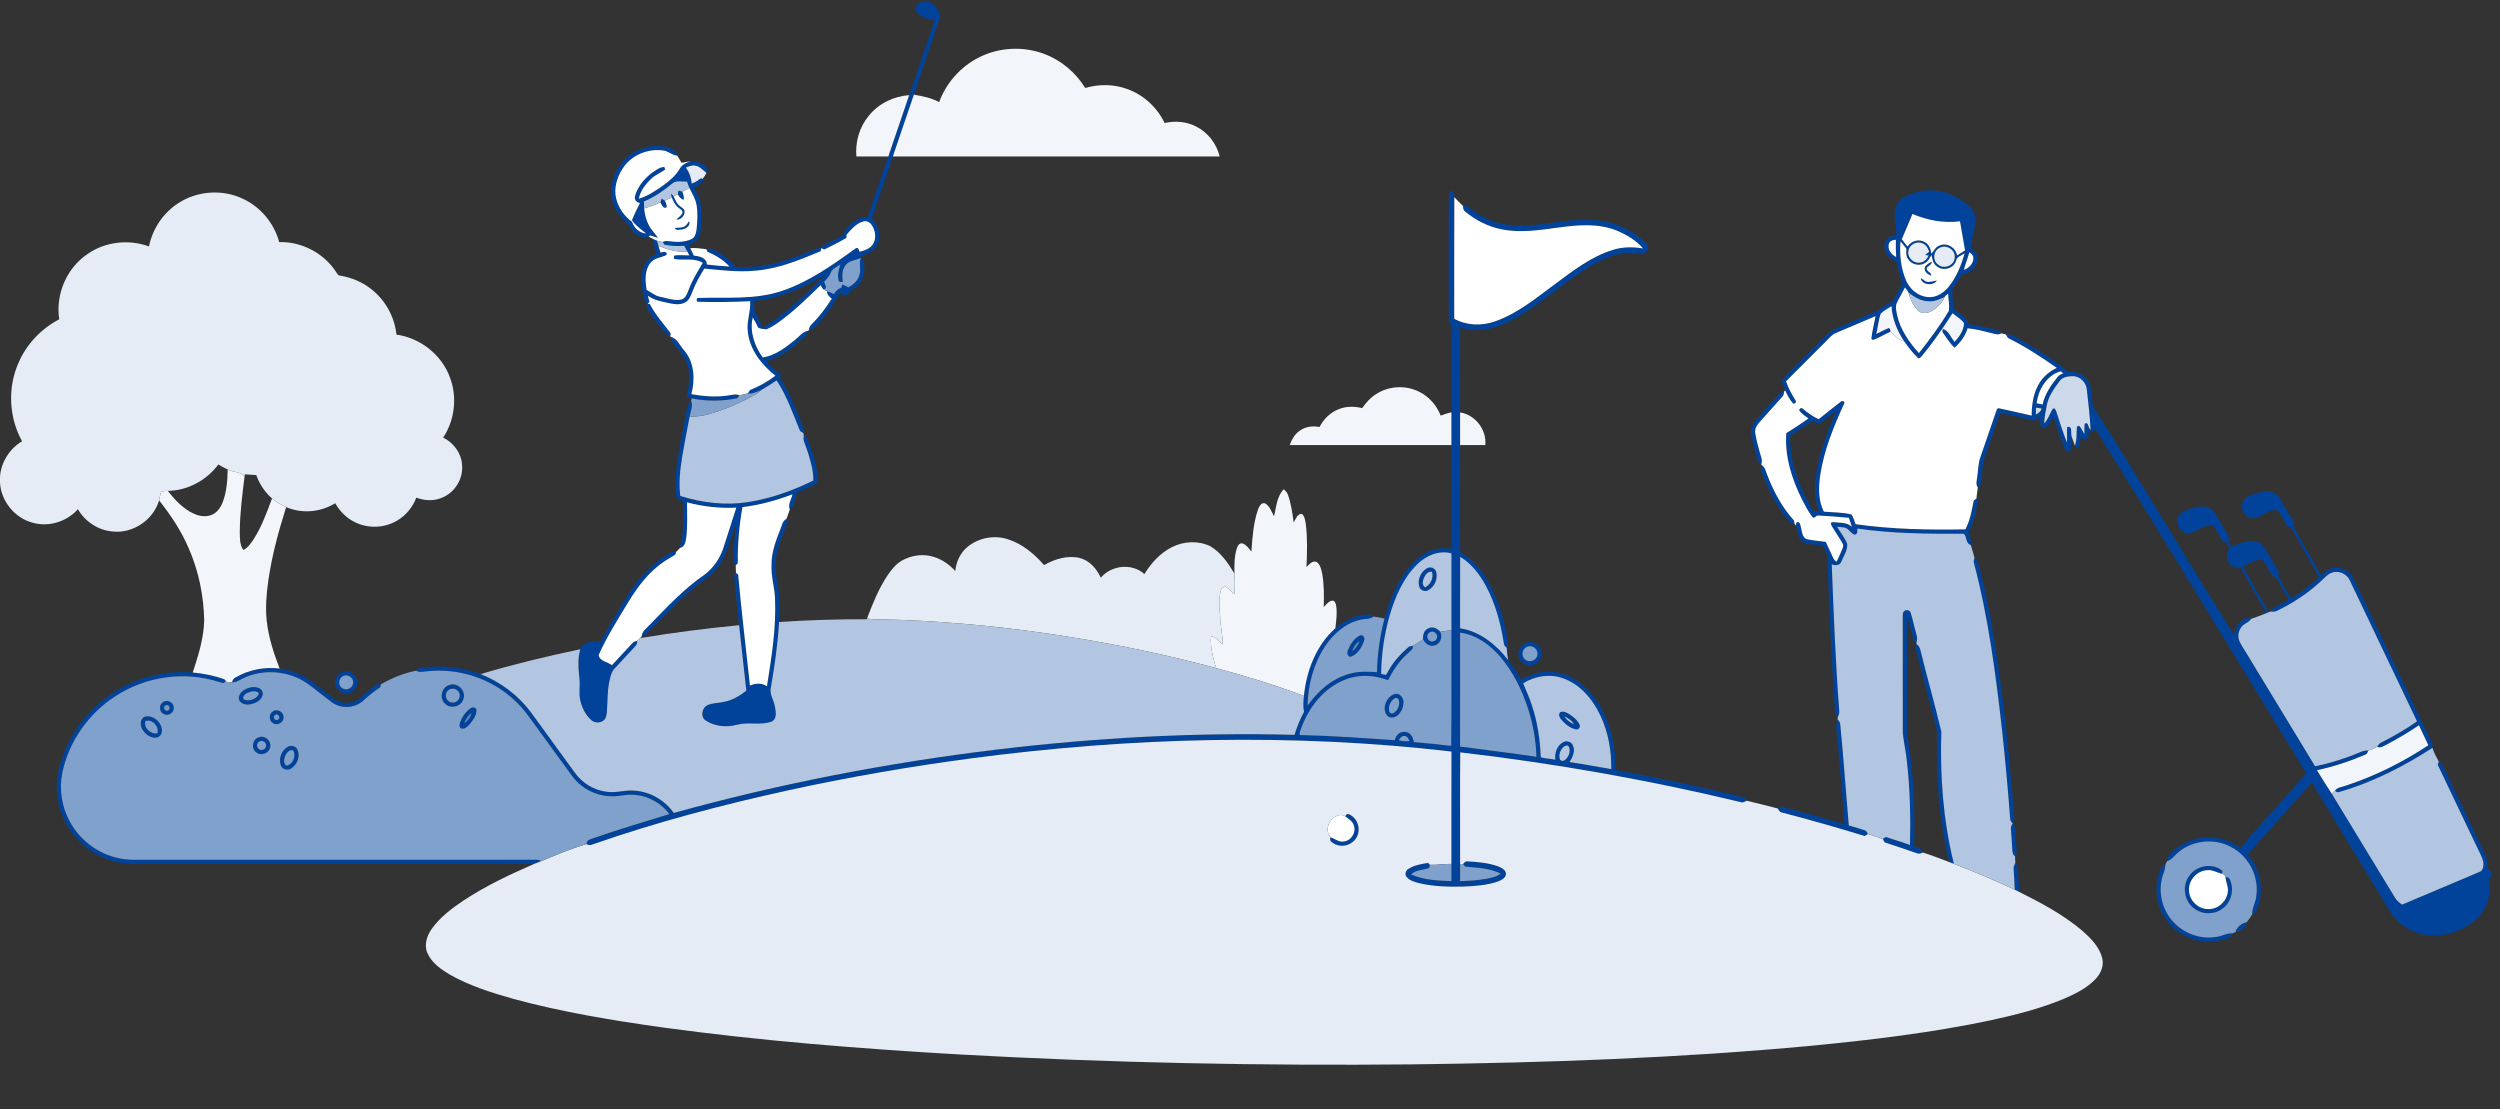 <?xml version="1.0" encoding="UTF-8"?>
<svg xmlns="http://www.w3.org/2000/svg" width="1889pt" height="838pt" viewBox="0 0 1889 838" version="1.1">
  <rect x="0" y="0" width="1889" height="838" fill="#333333" stroke="none"/>
  <g id="#01439aff">
    <path fill="#01439a" opacity="1.00" d=" M 692.35 8.70 C 690.39 4.31 696.00 0.19 700.07 0.90 C 705.88 1.95 710.63 8.23 709.99 14.04 C 703.65 33.13 697.02 52.12 690.63 71.20 C 685.25 86.86 679.96 102.56 674.62 118.24 C 669.29 133.88 663.99 149.53 658.66 165.17 C 663.89 170.08 666.17 178.29 663.03 184.93 C 660.79 189.56 655.87 191.87 651.16 193.14 C 650.98 193.59 650.60 194.49 650.42 194.93 C 646.49 196.77 641.31 196.78 638.68 200.68 C 635.97 204.25 636.42 208.95 636.76 213.14 C 635.50 212.87 633.58 213.42 633.62 211.54 C 632.57 207.59 633.84 203.57 635.07 199.82 C 632.34 201.73 628.64 202.99 627.51 206.45 C 626.53 209.03 624.57 211.00 622.68 212.93 C 623.25 214.92 625.69 218.36 622.05 218.61 C 621.35 217.59 620.66 216.56 620.00 215.54 C 609.94 225.31 599.86 235.17 588.47 243.39 C 585.55 245.50 582.49 247.41 579.19 248.84 C 577.01 248.50 574.66 248.72 572.77 247.40 C 571.61 244.80 570.27 242.28 568.77 239.87 C 566.28 250.55 570.08 261.49 576.35 270.12 C 585.74 268.58 593.60 262.64 600.77 256.76 C 603.87 254.44 606.17 250.73 610.23 250.03 C 610.12 251.67 609.67 253.28 608.31 254.31 C 601.96 260.10 595.30 265.69 587.63 269.67 C 584.90 271.11 581.88 271.88 579.15 273.30 C 582.44 276.98 586.29 280.11 590.16 283.16 C 589.87 284.02 589.59 284.88 589.32 285.74 C 596.04 295.22 600.05 306.25 604.44 316.92 C 605.66 320.27 607.74 323.56 607.08 327.28 C 606.10 326.57 604.67 326.23 604.25 324.96 C 598.97 312.24 594.52 299.00 586.82 287.46 C 582.97 289.97 579.12 292.48 575.13 294.75 C 571.95 295.96 568.76 297.66 565.25 297.29 C 565.70 295.82 566.55 294.52 568.11 294.09 C 574.47 291.50 580.44 288.03 585.92 283.90 C 575.60 275.75 566.63 264.53 565.11 251.08 C 563.85 243.15 567.40 235.51 566.80 227.58 C 553.82 228.20 540.79 228.40 527.80 228.03 C 526.06 228.10 526.06 226.13 527.02 225.17 C 548.32 224.38 570.34 226.78 590.89 219.78 C 611.24 212.98 628.89 200.32 646.18 187.97 C 647.96 186.18 649.26 188.61 649.41 190.24 C 652.98 189.35 656.81 188.19 659.15 185.14 C 662.19 181.23 661.70 175.59 659.53 171.39 C 658.31 168.99 655.90 166.57 652.97 167.19 C 647.28 168.37 643.39 173.13 639.71 177.25 C 639.67 177.87 639.58 179.11 639.54 179.73 C 634.16 182.95 628.53 185.70 622.94 188.51 C 622.38 188.29 621.28 187.86 620.73 187.65 C 620.96 187.17 621.42 186.21 621.66 185.73 C 626.57 182.89 631.85 180.68 636.71 177.73 C 637.25 176.34 637.68 174.87 638.64 173.70 C 642.89 168.52 648.68 163.69 655.76 163.78 C 660.86 148.58 666.07 133.43 671.21 118.25 C 676.45 102.82 681.71 87.39 686.94 71.95 C 693.35 53.13 699.76 34.30 706.14 15.47 C 701.12 14.59 695.36 13.20 692.35 8.70 M 607.97 216.09 C 596.14 222.11 583.23 226.18 569.97 227.30 C 569.96 229.55 569.84 231.79 569.95 234.04 C 571.13 238.85 575.39 242.65 575.32 247.79 C 576.81 248.78 577.34 247.29 577.88 246.16 C 582.66 243.68 587.11 240.62 591.33 237.26 C 602.53 228.30 612.90 218.33 622.80 207.97 C 617.79 210.55 613.06 213.64 607.97 216.09 Z"></path>
    <path fill="#01439a" opacity="1.00" d=" M 483.05 113.02 C 490.09 110.12 498.25 109.02 505.54 111.67 C 508.26 112.77 511.54 114.21 511.75 117.62 C 507.79 117.34 504.89 113.99 500.91 113.69 C 489.35 112.07 476.65 117.36 470.45 127.45 C 466.15 134.00 463.70 142.17 465.55 149.96 C 467.29 157.00 471.68 163.38 477.57 167.60 C 479.10 172.38 483.18 175.96 488.23 176.48 C 484.46 173.30 480.26 170.51 477.47 166.33 C 479.42 161.97 481.33 157.59 483.58 153.38 C 480.87 153.10 478.92 150.63 479.89 147.94 C 481.76 141.38 486.28 135.75 491.47 131.44 C 494.66 129.27 497.91 126.36 501.93 126.13 C 502.11 126.61 502.47 127.58 502.65 128.06 C 499.25 130.59 495.14 132.10 492.05 135.09 C 487.72 139.17 483.85 144.20 482.65 150.15 C 489.46 148.22 495.36 144.12 501.10 140.12 C 505.93 136.64 510.57 132.71 513.63 127.52 C 515.34 124.31 518.70 122.71 522.10 121.88 C 524.91 121.74 527.86 122.14 530.28 123.70 C 532.57 125.20 536.08 127.62 533.72 130.60 C 531.04 128.56 528.65 125.52 525.08 125.14 C 522.64 124.71 520.36 125.81 518.17 126.66 C 520.90 130.11 522.27 134.30 522.67 138.64 C 525.34 137.94 527.44 136.15 529.69 134.67 L 530.85 135.22 C 531.09 135.61 531.57 136.39 531.81 136.78 C 529.53 138.78 527.05 140.53 524.25 141.71 C 526.35 145.54 528.46 149.46 529.31 153.79 C 530.46 159.46 530.13 165.31 529.75 171.05 C 529.42 174.49 529.06 178.18 526.96 181.06 C 525.37 183.27 522.59 184.01 520.20 185.00 C 520.66 185.83 521.12 186.66 521.58 187.50 C 522.54 189.35 523.42 191.24 524.28 193.14 C 528.42 193.57 533.96 194.68 534.12 199.88 C 539.81 200.52 545.51 201.13 551.23 201.42 C 546.69 196.48 540.85 192.88 534.69 190.30 C 534.43 189.79 533.90 188.77 533.64 188.26 C 535.27 187.70 537.04 187.63 538.59 188.52 C 545.38 191.59 551.22 196.38 556.33 201.74 C 567.80 202.18 579.35 200.85 590.37 197.59 C 599.11 194.89 607.68 191.63 616.09 188.01 C 617.45 187.52 618.98 186.64 620.42 187.54 C 620.35 188.11 620.21 189.24 620.13 189.80 C 604.06 196.49 587.62 203.34 570.06 204.58 C 557.42 205.74 544.77 204.09 532.20 202.93 C 528.89 208.26 525.77 213.73 523.52 219.60 C 522.18 222.67 521.22 226.31 518.22 228.21 C 514.92 230.34 510.78 230.07 507.10 229.36 C 501.05 228.10 494.69 227.14 489.53 223.47 C 489.95 225.01 490.35 226.56 490.72 228.12 C 490.42 228.49 489.81 229.23 489.51 229.60 C 487.25 228.97 487.13 226.40 486.53 224.56 C 484.65 216.57 483.34 207.70 486.89 199.97 C 488.57 195.99 492.19 193.41 496.04 191.78 C 495.25 188.20 492.94 184.61 494.14 180.89 C 494.90 181.24 495.69 181.57 496.48 181.89 C 496.82 183.18 497.17 184.49 497.54 185.79 C 498.03 187.48 498.54 189.16 499.06 190.84 C 500.88 190.33 504.45 189.54 503.65 192.63 C 499.68 194.68 494.53 194.76 491.56 198.51 C 486.92 204.23 487.47 212.22 488.58 219.05 C 491.98 220.83 494.93 223.55 498.82 224.26 C 503.97 225.30 509.24 227.37 514.55 226.40 C 518.23 225.60 519.24 221.59 520.52 218.60 C 523.13 211.50 527.21 205.10 531.04 198.62 C 524.57 194.55 516.48 196.97 509.33 195.68 C 509.31 195.06 509.29 193.80 509.27 193.18 C 513.07 192.40 517.01 193.07 520.87 192.96 C 520.32 191.94 519.79 190.92 519.25 189.91 C 518.48 188.50 517.71 187.11 516.94 185.71 C 511.98 186.10 506.98 185.93 502.11 184.90 C 501.75 184.40 501.04 183.39 500.68 182.89 C 502.93 181.55 505.51 182.32 507.94 182.54 C 512.88 183.09 518.10 182.73 522.65 180.59 C 525.42 179.22 525.94 175.81 526.37 173.07 C 526.94 167.11 527.33 161.05 526.36 155.12 C 525.57 150.37 523.02 146.23 520.88 142.01 C 520.21 140.46 519.68 138.85 519.16 137.25 C 515.43 137.37 510.92 135.98 507.86 138.75 C 501.38 144.12 494.38 149.00 486.57 152.23 C 486.58 153.95 486.60 155.67 486.70 157.39 C 487.11 161.97 488.25 166.54 490.48 170.58 C 492.23 173.98 495.13 176.55 497.19 179.74 C 495.23 179.15 493.30 178.45 491.34 177.88 L 490.09 178.79 C 484.91 180.61 479.08 176.99 476.50 172.50 C 474.58 168.91 471.09 166.61 468.69 163.38 C 464.57 158.14 461.83 151.66 461.77 144.92 C 461.83 131.45 470.36 118.00 483.05 113.02 Z"></path>
    <path fill="#01439a" opacity="1.00" d=" M 512.50 144.27 C 513.58 143.92 514.57 144.46 515.53 144.92 C 516.52 146.80 516.91 148.88 516.62 150.99 C 514.54 150.39 513.12 148.82 512.26 146.88 C 512.32 146.23 512.44 144.92 512.50 144.27 Z"></path>
    <path fill="#01439a" opacity="1.00" d=" M 1439.43 148.48 C 1447.91 144.18 1457.88 142.60 1467.20 144.74 C 1474.76 146.44 1481.70 150.36 1487.53 155.42 C 1491.65 158.86 1493.63 164.63 1492.37 169.87 C 1491.06 175.71 1490.07 181.62 1488.99 187.50 C 1491.46 188.87 1493.91 190.91 1494.11 193.96 C 1494.96 200.89 1488.73 206.86 1482.08 207.34 C 1480.15 211.44 1477.39 215.04 1475.13 218.92 C 1475.15 223.82 1475.66 228.71 1476.19 233.58 C 1480.10 236.00 1483.56 239.04 1486.99 242.08 C 1487.06 242.79 1487.20 244.20 1487.26 244.90 C 1494.63 245.74 1501.79 247.71 1508.98 249.46 C 1510.43 249.64 1511.26 250.89 1512.24 251.87 C 1509.92 253.35 1507.32 252.32 1504.93 251.76 C 1498.92 250.23 1492.90 248.62 1486.71 248.08 C 1485.03 253.87 1481.29 258.77 1476.82 262.72 C 1473.18 259.28 1470.67 254.90 1467.71 250.91 C 1467.74 250.33 1467.81 249.17 1467.85 248.58 C 1472.55 249.57 1473.85 255.17 1476.96 258.28 C 1480.53 254.30 1483.91 249.57 1484.05 244.01 C 1481.58 241.08 1478.28 239.00 1475.30 236.65 C 1472.95 240.46 1470.43 244.16 1467.94 247.88 C 1463.06 254.95 1458.01 261.92 1452.55 268.55 C 1451.62 269.42 1450.86 270.88 1449.41 270.65 C 1445.30 266.88 1441.98 262.34 1438.73 257.84 C 1433.57 249.91 1429.67 240.90 1429.27 231.33 C 1426.42 233.10 1423.37 234.66 1420.98 237.06 C 1419.42 242.02 1418.86 247.27 1417.74 252.36 C 1420.57 251.03 1423.29 249.44 1426.21 248.26 C 1428.00 247.13 1428.49 249.34 1428.43 250.68 C 1423.96 252.60 1419.83 255.26 1415.26 256.91 C 1414.93 256.69 1414.29 256.25 1413.97 256.03 C 1414.55 250.23 1416.20 244.59 1417.16 238.85 C 1407.29 243.01 1397.46 247.29 1387.59 251.44 C 1384.35 252.63 1382.24 255.47 1379.85 257.78 C 1369.76 267.89 1359.65 277.99 1349.55 288.09 C 1351.18 293.18 1353.76 297.87 1356.63 302.37 C 1357.62 303.57 1356.45 305.31 1354.96 304.97 C 1352.27 302.13 1350.59 298.53 1348.87 295.07 C 1347.82 292.47 1346.35 289.83 1346.38 286.98 C 1354.85 277.97 1363.85 269.45 1372.52 260.62 C 1376.32 257.08 1379.61 252.95 1383.75 249.79 C 1394.61 244.82 1405.72 240.40 1416.66 235.59 C 1420.15 233.94 1422.93 231.13 1426.41 229.45 C 1428.05 228.44 1430.28 227.97 1431.13 226.03 C 1433.32 222.05 1435.38 217.99 1437.56 214.00 C 1435.30 208.87 1433.92 203.42 1433.13 197.88 C 1427.57 195.84 1422.65 190.26 1424.01 184.02 C 1424.75 179.92 1428.94 177.94 1432.78 178.01 C 1433.06 172.61 1431.78 167.32 1431.55 161.95 C 1431.30 156.43 1434.56 151.02 1439.43 148.48 M 1445.07 161.67 C 1442.39 168.03 1439.66 174.38 1437.01 180.76 C 1438.39 182.64 1439.84 184.49 1441.38 186.27 C 1444.01 182.12 1449.75 180.30 1454.13 182.81 C 1457.51 184.46 1458.92 188.20 1459.39 191.71 C 1461.36 189.50 1462.57 186.40 1465.67 185.46 C 1471.26 183.05 1477.79 187.15 1478.73 193.01 C 1480.74 191.74 1482.77 190.48 1484.80 189.20 C 1483.51 181.87 1482.21 174.54 1480.97 167.21 C 1468.77 168.80 1456.32 166.47 1445.07 161.67 M 1427.29 184.09 C 1425.89 188.30 1429.10 192.44 1432.74 194.23 C 1432.50 189.88 1432.40 185.53 1432.52 181.18 C 1430.46 181.33 1427.99 181.84 1427.29 184.09 M 1436.03 182.37 C 1435.21 192.31 1436.23 202.71 1440.23 211.93 C 1443.10 218.69 1449.53 224.06 1457.03 224.47 C 1463.24 224.99 1468.82 221.18 1472.55 216.53 C 1478.42 209.24 1481.91 200.35 1484.47 191.43 C 1482.18 193.02 1478.68 193.79 1478.06 196.90 C 1476.45 202.89 1468.29 205.13 1463.58 201.32 C 1460.69 199.40 1459.97 195.85 1459.44 192.67 C 1457.98 194.76 1457.05 197.39 1454.70 198.67 C 1450.40 201.48 1444.01 199.92 1441.53 195.41 C 1440.08 193.23 1440.26 190.53 1440.51 188.05 C 1439.10 186.08 1437.62 184.17 1436.03 182.37 M 1442.13 188.93 C 1440.67 193.73 1445.07 198.84 1449.99 198.48 C 1453.35 198.49 1456.04 196.00 1457.27 193.03 C 1456.61 192.96 1455.31 192.81 1454.66 192.73 C 1455.58 191.80 1456.60 191.00 1457.70 190.25 C 1456.83 187.74 1455.56 185.06 1452.94 184.01 C 1448.81 181.90 1443.19 184.40 1442.13 188.93 M 1465.32 187.41 C 1460.75 189.71 1460.13 196.69 1464.22 199.77 C 1468.46 203.73 1476.38 200.90 1476.94 195.06 C 1478.01 188.99 1470.47 184.12 1465.32 187.41 M 1488.02 190.70 C 1486.85 195.19 1484.98 199.45 1483.90 203.96 C 1487.68 202.57 1491.16 199.21 1491.07 194.93 C 1491.10 192.96 1489.69 191.48 1488.02 190.70 M 1439.37 217.24 C 1437.49 220.98 1435.41 224.62 1433.49 228.33 C 1431.73 231.54 1432.97 235.32 1433.55 238.69 C 1436.18 249.40 1442.61 258.74 1449.95 266.80 C 1458.03 256.61 1465.83 246.12 1472.52 234.97 C 1473.22 230.70 1472.15 226.20 1471.99 221.85 C 1471.03 222.70 1469.88 223.38 1469.25 224.51 C 1465.64 225.91 1462.06 227.87 1458.06 227.66 C 1451.99 227.79 1446.53 224.67 1441.99 220.93 C 1441.40 219.52 1440.27 218.43 1439.37 217.24 Z"></path>
    <path fill="#01439a" opacity="1.00" d=" M 1094.96 144.93 C 1098.00 142.75 1099.34 146.50 1098.89 148.99 C 1098.72 179.62 1098.85 210.25 1098.82 240.89 C 1108.32 246.10 1119.86 246.41 1129.95 242.72 C 1146.76 236.78 1160.68 225.21 1174.84 214.75 C 1188.49 204.60 1202.32 193.79 1218.84 188.77 C 1226.15 186.44 1233.94 186.47 1241.46 187.72 C 1236.29 181.55 1229.03 177.40 1221.71 174.26 C 1207.84 168.61 1192.49 169.87 1178.01 171.89 C 1163.65 173.78 1148.97 176.21 1134.58 173.27 C 1124.46 171.26 1114.98 166.47 1107.10 159.86 C 1105.64 158.95 1105.50 157.21 1105.48 155.67 C 1108.83 154.80 1111.01 157.85 1113.51 159.47 C 1124.46 167.69 1138.43 171.11 1152.00 170.42 C 1170.39 169.81 1188.55 164.45 1207.04 166.44 C 1220.91 167.77 1234.10 174.21 1244.05 183.90 C 1246.88 186.44 1244.89 191.80 1241.12 191.89 C 1236.05 191.44 1230.95 190.46 1225.88 191.51 C 1211.76 193.92 1199.57 202.09 1188.08 210.18 C 1171.89 221.70 1156.80 235.09 1138.75 243.72 C 1127.84 248.98 1115.01 251.42 1103.27 247.44 C 1103.22 268.83 1103.26 290.22 1103.25 311.61 C 1103.24 319.84 1103.24 328.08 1103.25 336.31 C 1103.32 363.30 1103.11 390.30 1103.35 417.29 C 1112.40 422.00 1119.05 430.17 1124.13 438.83 C 1132.14 452.71 1136.59 468.36 1139.21 484.09 C 1139.66 485.98 1139.34 487.89 1138.50 489.63 C 1137.58 488.59 1136.35 487.64 1136.30 486.13 C 1133.97 470.98 1129.90 455.92 1122.58 442.37 C 1117.91 433.85 1111.80 425.73 1103.28 420.77 C 1103.20 438.76 1103.30 456.76 1103.23 474.76 C 1118.16 477.01 1130.53 487.10 1139.55 498.72 C 1143.16 503.40 1146.41 508.36 1149.19 513.59 C 1159.46 507.24 1172.65 505.44 1183.90 510.24 C 1194.43 514.48 1202.69 523.00 1208.49 532.58 C 1217.33 547.28 1220.99 564.68 1220.60 581.71 C 1252.88 587.75 1285.07 594.38 1316.96 602.20 C 1318.49 602.35 1318.93 603.95 1319.75 605.00 C 1318.29 605.88 1316.75 606.80 1315.04 606.03 C 1245.33 589.25 1174.58 576.79 1103.36 568.48 C 1103.11 596.59 1103.30 624.72 1103.26 652.84 C 1103.25 657.15 1103.24 661.46 1103.25 665.78 C 1109.83 665.62 1116.44 665.22 1122.93 664.04 C 1126.74 663.30 1130.77 662.60 1133.90 660.11 C 1125.66 655.91 1116.19 655.69 1107.18 654.84 C 1106.75 654.35 1105.89 653.36 1105.47 652.86 C 1106.43 651.89 1107.36 650.52 1108.97 650.88 C 1116.60 651.26 1124.35 652.01 1131.63 654.48 C 1134.17 655.50 1137.42 656.87 1137.91 659.93 C 1138.09 663.25 1134.60 664.96 1131.98 666.01 C 1123.66 668.94 1114.73 669.46 1106.00 669.90 C 1094.76 670.20 1083.39 669.84 1072.40 667.36 C 1068.90 666.39 1064.92 665.43 1062.64 662.38 C 1061.20 660.31 1062.36 657.54 1064.40 656.41 C 1068.76 653.62 1074.02 652.88 1079.02 652.00 C 1079.38 652.36 1080.08 653.08 1080.43 653.43 C 1080.30 654.02 1080.04 655.20 1079.92 655.79 C 1075.41 657.55 1069.82 657.02 1066.25 660.75 C 1075.77 665.02 1086.43 665.40 1096.70 665.77 C 1096.68 661.43 1096.67 657.10 1096.68 652.77 C 1096.72 624.47 1096.63 596.17 1096.73 567.87 C 976.23 553.79 854.10 557.11 733.96 573.01 C 687.70 579.12 641.68 587.15 596.07 597.05 C 545.78 608.08 495.86 621.21 447.23 638.23 C 445.86 638.85 444.41 638.44 443.14 637.81 C 443.21 634.15 447.17 633.94 449.81 632.86 C 468.27 626.38 487.05 620.88 505.75 615.14 C 499.35 606.37 488.81 600.86 477.98 600.49 C 472.93 600.21 468.00 601.70 462.96 601.69 C 453.31 601.83 443.70 598.01 436.72 591.35 C 433.43 588.25 430.91 584.48 428.27 580.85 C 421.39 571.38 414.51 561.91 407.62 552.45 C 401.70 544.43 396.26 535.94 388.82 529.19 C 371.19 512.49 345.99 504.45 321.93 507.29 C 319.41 507.59 316.73 508.18 314.41 506.79 C 315.38 505.65 316.55 504.57 318.13 504.52 C 333.21 502.34 348.84 504.00 363.11 509.36 C 378.28 515.27 391.75 525.46 401.43 538.56 C 412.40 553.59 423.32 568.66 434.26 583.71 C 439.94 591.83 449.18 597.36 459.06 598.34 C 465.78 599.26 472.38 596.75 479.10 597.39 C 491.01 598.06 502.27 604.54 509.12 614.26 C 589.20 592.02 671.04 576.27 753.54 566.32 C 828.02 557.40 903.13 553.26 978.13 555.24 C 980.04 549.21 982.35 543.32 985.39 537.76 C 984.41 533.85 984.86 529.81 985.24 525.87 C 987.14 506.88 994.49 487.58 1009.02 474.69 C 1015.95 468.73 1024.72 464.59 1033.96 464.29 C 1035.49 463.93 1036.68 464.96 1037.77 465.88 C 1035.07 468.15 1031.35 467.42 1028.15 468.22 C 1016.81 470.69 1007.57 478.86 1001.26 488.30 C 992.50 501.53 988.28 517.48 988.00 533.26 C 995.72 522.12 1006.56 512.54 1019.92 509.08 C 1026.59 507.08 1033.60 507.48 1040.46 507.91 C 1040.71 494.24 1042.66 480.61 1046.13 467.40 C 1050.51 451.60 1057.04 435.67 1068.95 424.02 C 1076.13 416.86 1086.55 412.57 1096.72 414.74 C 1096.65 388.60 1096.70 362.45 1096.69 336.31 C 1096.68 328.04 1096.69 319.77 1096.68 311.51 C 1096.68 289.18 1096.71 266.85 1096.67 244.52 C 1096.17 244.15 1095.17 243.41 1094.68 243.04 C 1094.55 221.70 1094.66 200.36 1094.62 179.03 C 1094.85 167.67 1094.17 156.26 1094.96 144.93 M 1070.59 426.64 C 1060.13 437.06 1054.16 451.04 1050.02 464.99 C 1045.94 479.35 1043.77 494.27 1043.60 509.19 C 1044.73 509.48 1045.89 509.72 1047.06 509.93 C 1047.99 509.20 1048.36 508.00 1049.01 507.04 C 1052.67 500.36 1057.78 494.55 1063.50 489.56 C 1064.55 488.41 1066.05 488.08 1067.57 487.98 C 1067.96 490.69 1065.38 492.05 1063.74 493.66 C 1057.35 499.24 1052.64 506.41 1048.81 513.91 C 1038.53 510.10 1026.91 509.33 1016.59 513.46 C 1000.17 519.69 988.66 534.76 982.90 550.92 C 982.54 552.37 981.34 553.93 982.33 555.41 C 1006.21 555.93 1030.04 557.65 1053.86 559.32 C 1054.64 555.56 1058.06 552.17 1062.16 553.05 C 1065.92 553.53 1067.84 557.29 1068.25 560.71 C 1077.69 561.55 1087.12 562.46 1096.53 563.58 C 1096.91 534.43 1096.56 505.27 1096.70 476.11 C 1096.70 456.78 1096.65 437.44 1096.72 418.11 C 1087.20 415.52 1077.28 419.90 1070.59 426.64 M 1103.24 478.03 C 1103.24 506.72 1103.31 535.41 1103.21 564.10 C 1122.43 566.70 1141.73 568.92 1160.92 571.85 C 1160.58 559.51 1158.37 547.24 1154.62 535.50 C 1150.01 521.39 1143.37 507.70 1133.69 496.35 C 1125.88 487.24 1115.43 479.54 1103.24 478.03 M 1150.89 516.26 C 1152.99 521.69 1155.61 526.91 1157.34 532.49 C 1161.66 545.26 1163.69 558.70 1164.19 572.15 C 1167.72 573.27 1171.56 573.28 1175.21 574.04 C 1174.55 569.06 1176.40 563.35 1181.03 560.86 C 1183.46 559.40 1186.97 560.21 1188.28 562.83 C 1190.56 567.17 1188.42 572.11 1185.87 575.81 C 1196.43 577.38 1206.93 579.34 1217.46 581.16 C 1217.71 567.32 1215.22 553.32 1209.32 540.76 C 1203.42 528.20 1193.58 516.46 1179.96 512.18 C 1170.23 508.98 1159.50 511.03 1150.89 516.26 M 1056.91 559.32 C 1059.55 560.09 1062.31 560.34 1065.05 559.97 C 1064.29 558.21 1063.31 555.93 1060.99 556.11 C 1058.93 555.92 1057.88 557.89 1056.91 559.32 M 1181.39 564.42 C 1178.95 566.63 1177.60 570.33 1178.62 573.54 C 1179.12 575.06 1181.23 575.27 1182.37 574.31 C 1185.29 572.08 1187.02 567.72 1185.44 564.24 C 1184.55 562.59 1182.40 563.39 1181.39 564.42 Z"></path>
    <path fill="#01439a" opacity="1.00" d=" M 506.83 146.37 C 507.32 146.78 508.31 147.60 508.81 148.01 C 510.24 150.83 511.24 154.16 514.05 155.96 C 515.35 157.07 517.31 157.93 517.28 159.95 C 517.27 163.17 514.30 166.34 510.96 165.89 C 512.52 164.29 514.74 163.13 515.59 160.95 C 516.19 158.94 514.03 158.16 512.85 157.09 C 510.23 155.25 508.93 152.19 507.66 149.38 C 507.35 148.38 507.07 147.38 506.83 146.37 Z"></path>
    <path fill="#01439a" opacity="1.00" d=" M 499.96 149.99 C 500.74 150.55 501.54 151.09 502.32 151.67 C 503.27 153.17 503.93 154.91 503.66 156.72 C 501.10 158.04 499.94 154.62 499.03 152.88 C 499.32 151.91 499.63 150.95 499.96 149.99 Z"></path>
    <path fill="#01439a" opacity="1.00" d=" M 517.74 170.81 C 518.97 169.83 519.67 168.37 520.63 167.13 C 522.19 170.44 518.27 172.90 515.47 173.39 C 513.60 173.54 510.81 174.42 509.76 172.30 C 512.42 171.89 515.35 172.32 517.74 170.81 Z"></path>
    <path fill="#01439a" opacity="1.00" d=" M 650.20 195.52 C 650.76 195.83 651.89 196.46 652.45 196.77 C 653.55 202.05 653.58 207.88 650.67 212.62 C 648.91 215.84 645.84 218.00 642.63 219.61 C 642.04 220.66 641.52 221.77 640.80 222.74 C 638.67 224.00 636.59 222.16 634.75 221.28 C 630.24 229.06 625.31 236.65 619.26 243.33 C 616.88 245.83 614.79 249.09 611.10 249.65 C 611.32 247.93 611.81 246.25 613.20 245.12 C 619.08 239.29 624.05 232.63 628.49 225.67 C 626.76 224.17 624.65 222.68 624.95 220.06 C 626.73 220.62 628.45 221.38 630.11 222.24 C 631.36 220.04 633.10 218.20 635.60 217.50 C 635.84 216.85 636.32 215.54 636.56 214.89 C 638.06 215.63 639.56 216.37 641.07 217.12 C 644.61 215.06 648.07 212.29 649.23 208.18 C 650.89 204.09 648.87 199.63 650.20 195.52 Z"></path>
    <path fill="#01439a" opacity="1.00" d=" M 1454.60 201.39 C 1456.00 199.80 1457.83 198.17 1460.05 198.03 C 1459.17 199.81 1457.56 200.94 1456.05 202.12 C 1454.77 205.08 1459.51 205.57 1459.27 208.23 C 1456.39 207.47 1453.18 204.63 1454.60 201.39 Z"></path>
    <path fill="#01439a" opacity="1.00" d=" M 1451.29 210.25 C 1452.78 210.69 1453.82 211.93 1455.18 212.67 C 1457.93 213.63 1460.78 212.35 1463.52 211.91 C 1461.26 216.17 1452.08 215.65 1451.29 210.25 Z"></path>
    <path fill="#01439a" opacity="1.00" d=" M 489.41 229.73 C 489.80 229.72 490.60 229.69 491.00 229.68 C 495.19 237.82 501.31 244.68 506.82 251.90 C 506.73 252.51 506.55 253.71 506.46 254.31 C 503.07 253.41 501.55 250.04 499.43 247.60 C 495.45 242.26 490.78 237.21 488.43 230.88 L 489.41 229.73 Z"></path>
    <path fill="#01439a" opacity="1.00" d=" M 1515.69 252.72 C 1517.34 252.63 1519.10 252.60 1520.59 253.52 C 1527.95 257.24 1535.02 261.52 1541.97 265.98 C 1549.16 270.70 1556.49 275.31 1562.88 281.14 C 1567.74 280.64 1573.06 281.80 1576.29 285.75 C 1581.74 291.65 1579.70 300.33 1581.62 307.50 C 1595.89 329.37 1609.34 351.78 1623.08 373.99 C 1644.84 409.26 1666.20 444.78 1688.05 479.98 C 1688.61 475.77 1690.35 471.53 1693.94 469.02 C 1695.91 467.67 1698.56 465.79 1700.93 467.63 C 1699.54 470.11 1696.58 470.79 1694.61 472.63 C 1691.51 475.71 1690.37 480.73 1692.25 484.74 C 1693.68 487.85 1695.69 490.65 1697.43 493.61 C 1714.70 522.07 1732.05 550.48 1749.27 578.97 C 1759.20 577.03 1768.90 574.00 1778.35 570.38 C 1782.01 569.05 1785.49 566.85 1789.54 567.03 C 1788.92 568.24 1788.69 569.87 1787.14 570.22 C 1775.41 575.28 1763.20 579.29 1750.70 581.97 C 1754.34 587.93 1757.99 593.90 1761.87 599.71 C 1777.88 625.90 1793.77 652.17 1809.72 678.39 C 1810.97 680.56 1812.98 682.10 1815.01 683.52 C 1834.36 675.38 1853.67 667.13 1873.03 659.00 C 1876.44 658.15 1876.73 654.02 1876.36 651.13 C 1875.40 647.02 1873.08 643.41 1871.40 639.59 C 1861.58 619.01 1851.79 598.42 1841.94 577.86 C 1842.13 577.23 1842.52 575.98 1842.71 575.35 C 1843.81 576.15 1845.18 576.89 1845.69 578.30 C 1856.52 601.13 1867.48 623.91 1878.30 646.75 C 1879.85 649.81 1879.64 653.28 1879.44 656.60 C 1880.74 657.44 1882.65 658.21 1882.73 660.08 C 1883.18 662.72 1879.34 664.06 1880.58 666.82 C 1882.26 675.65 1879.69 685.07 1873.72 691.79 C 1864.90 701.84 1851.25 706.91 1838.04 706.78 C 1825.57 706.75 1813.25 700.13 1806.50 689.62 C 1786.61 656.82 1766.66 624.07 1746.76 591.28 C 1730.55 609.37 1714.41 627.52 1698.28 645.68 C 1708.43 656.96 1711.30 674.15 1704.99 688.01 C 1704.60 689.53 1702.96 689.92 1701.82 690.64 C 1701.51 685.88 1704.51 681.80 1704.83 677.12 C 1707.10 662.41 1699.15 646.94 1685.98 640.07 C 1672.64 632.72 1654.68 635.01 1643.90 645.84 C 1642.00 647.73 1640.28 650.05 1637.48 650.57 C 1637.65 648.95 1637.92 647.24 1639.19 646.07 C 1647.41 636.55 1660.38 631.44 1672.89 632.83 C 1680.09 633.43 1686.82 636.47 1692.76 640.47 C 1709.26 621.67 1726.11 603.16 1742.60 584.33 C 1689.50 497.54 1636.93 410.41 1583.20 324.01 C 1582.52 325.64 1580.66 327.68 1579.64 325.04 C 1579.28 314.94 1577.88 304.91 1576.86 294.86 C 1576.62 289.30 1571.78 284.16 1566.09 284.24 C 1562.52 284.35 1558.21 284.83 1556.11 288.13 C 1552.05 293.55 1547.94 299.30 1546.58 306.06 C 1545.66 310.62 1544.81 315.21 1544.60 319.87 C 1547.67 316.82 1548.74 312.52 1551.05 308.98 C 1552.52 307.65 1553.41 309.99 1553.77 311.09 C 1556.36 318.90 1558.73 326.80 1561.81 334.45 C 1562.03 330.57 1561.65 326.68 1561.94 322.81 C 1566.15 321.34 1564.63 327.24 1565.23 329.62 C 1565.12 332.90 1565.28 336.23 1564.64 339.47 C 1564.43 341.09 1563.52 341.75 1561.92 341.47 C 1560.36 339.69 1559.53 337.45 1558.67 335.30 C 1556.10 328.58 1553.85 321.74 1551.69 314.89 C 1550.02 317.68 1548.69 320.93 1545.89 322.78 C 1544.28 323.89 1541.98 322.73 1541.65 320.91 C 1541.30 318.99 1541.59 317.04 1541.72 315.12 C 1539.71 316.25 1537.65 318.42 1535.15 317.60 C 1527.29 315.27 1519.24 313.70 1511.25 311.92 C 1507.21 323.90 1503.00 335.83 1498.96 347.82 C 1497.52 354.15 1497.40 360.70 1496.27 367.09 C 1495.81 367.41 1494.90 368.04 1494.44 368.36 C 1492.54 365.88 1493.81 362.79 1494.02 360.01 C 1494.79 355.19 1494.69 350.19 1496.34 345.55 C 1500.35 334.08 1504.26 322.57 1508.21 311.07 C 1508.63 309.93 1509.09 307.88 1510.83 308.59 C 1518.96 310.25 1527.02 312.27 1535.13 314.04 C 1535.11 305.93 1536.31 297.56 1540.40 290.42 C 1543.42 284.87 1548.44 280.69 1554.10 277.97 C 1542.54 269.91 1530.71 262.15 1518.09 255.83 C 1516.71 255.34 1516.30 253.85 1515.69 252.72 M 1538.92 304.71 C 1540.38 305.02 1541.86 305.33 1543.37 305.65 C 1545.07 297.75 1549.80 290.96 1554.77 284.76 C 1555.78 283.30 1557.52 282.77 1559.07 282.03 C 1558.54 281.66 1557.47 280.92 1556.94 280.55 C 1546.48 283.62 1540.10 294.32 1538.92 304.71 M 1538.38 308.02 C 1538.33 309.74 1538.29 311.47 1538.31 313.19 C 1540.07 312.24 1542.33 310.87 1542.57 308.69 C 1541.17 308.35 1539.75 308.21 1538.38 308.02 Z"></path>
    <path fill="#01439a" opacity="1.00" d=" M 506.86 254.45 C 511.89 255.79 513.78 261.42 517.11 264.95 C 524.81 274.02 525.23 286.80 522.40 297.85 C 531.54 299.43 540.91 300.24 550.12 298.83 C 552.98 298.51 555.97 297.34 558.73 298.75 C 558.32 299.29 557.51 300.38 557.10 300.92 C 545.77 303.24 534.00 303.30 522.66 301.04 C 521.39 300.77 520.16 300.41 518.95 299.98 C 518.59 298.35 519.26 296.74 519.56 295.16 C 521.30 288.52 521.47 281.33 519.14 274.81 C 517.50 270.22 514.27 266.48 511.36 262.65 C 509.49 260.14 506.78 257.87 506.86 254.45 Z"></path>
    <path fill="#01439a" opacity="1.00" d=" M 1340.24 302.25 C 1342.65 299.73 1344.54 296.29 1348.23 295.49 C 1347.81 296.91 1347.94 298.60 1346.78 299.70 C 1341.25 305.88 1335.74 312.08 1330.18 318.23 C 1327.94 320.61 1325.70 323.58 1326.25 327.07 C 1326.96 332.19 1328.45 337.17 1329.79 342.15 C 1330.47 344.98 1332.13 347.88 1330.76 350.78 C 1327.00 348.61 1327.31 343.66 1325.92 340.04 C 1324.54 333.35 1320.71 325.61 1325.22 319.30 C 1329.97 313.41 1335.28 307.97 1340.24 302.25 Z"></path>
    <path fill="#01439a" opacity="1.00" d=" M 1390.69 303.68 C 1391.68 302.47 1394.35 302.99 1393.46 304.92 C 1385.59 322.19 1378.24 340.02 1375.38 358.91 C 1374.07 368.13 1373.75 378.08 1378.10 386.61 C 1385.09 387.24 1392.27 387.02 1399.10 388.78 C 1400.48 391.01 1401.15 393.59 1402.01 396.06 C 1429.48 399.98 1457.33 400.48 1485.03 399.98 C 1488.63 393.23 1489.87 385.59 1491.37 378.18 C 1492.03 377.67 1492.72 377.17 1493.42 376.67 C 1494.13 378.41 1494.39 380.30 1493.84 382.14 C 1492.35 389.00 1491.06 396.11 1487.32 402.18 C 1488.24 404.86 1489.20 407.54 1490.12 410.23 L 1489.11 411.78 C 1485.28 410.90 1486.30 405.60 1483.88 403.29 C 1457.04 403.39 1430.05 403.26 1403.43 399.37 C 1403.33 401.15 1403.77 404.11 1401.10 403.94 C 1398.04 402.75 1396.61 398.76 1393.11 398.52 C 1391.43 398.27 1389.77 398.14 1388.12 398.00 C 1390.61 402.36 1394.03 406.28 1395.76 411.05 C 1396.11 415.86 1392.99 420.11 1391.28 424.44 C 1390.18 427.48 1386.60 427.28 1384.07 426.51 C 1385.51 463.31 1386.89 500.13 1389.73 536.86 C 1389.99 538.65 1389.36 540.36 1388.65 541.97 C 1386.04 540.12 1386.57 536.78 1386.30 534.02 C 1383.66 496.69 1382.06 459.30 1380.83 421.91 C 1380.80 418.43 1378.81 415.47 1377.49 412.39 C 1372.70 411.46 1367.60 411.73 1363.05 409.88 C 1358.30 407.43 1358.66 401.45 1356.93 397.12 C 1357.02 396.59 1357.19 395.51 1357.28 394.98 C 1359.67 393.20 1360.39 396.46 1360.72 398.25 C 1361.65 401.46 1361.54 406.19 1365.39 407.44 C 1370.03 408.49 1374.84 408.68 1379.54 409.48 C 1381.07 412.62 1382.55 415.78 1383.97 418.98 C 1384.91 420.98 1385.59 423.40 1387.80 424.40 C 1389.24 421.28 1390.71 418.17 1392.00 414.99 C 1392.51 413.64 1393.12 412.05 1392.26 410.71 C 1389.99 406.46 1387.11 402.57 1384.67 398.42 C 1383.86 397.33 1382.26 394.46 1384.89 394.52 C 1389.77 395.10 1395.53 394.37 1399.34 398.13 C 1398.56 395.83 1397.79 393.54 1396.99 391.26 C 1389.31 390.53 1381.62 389.86 1373.92 389.54 C 1372.14 389.09 1370.99 392.43 1369.42 390.64 C 1366.27 386.57 1363.99 381.92 1361.59 377.40 C 1353.89 361.94 1348.40 344.71 1349.73 327.26 C 1355.40 323.72 1361.04 320.10 1366.49 316.21 C 1363.98 314.31 1361.22 312.59 1359.38 309.99 C 1359.74 308.91 1360.94 307.68 1362.04 308.75 C 1365.78 311.83 1369.69 314.73 1374.14 316.74 C 1379.69 312.44 1385.09 307.92 1390.69 303.68 M 1374.95 320.01 C 1372.97 319.85 1371.25 318.77 1369.46 318.06 C 1364.00 321.93 1358.37 325.56 1352.72 329.12 C 1351.96 349.55 1360.04 369.10 1370.19 386.43 C 1371.55 386.36 1372.93 386.30 1374.33 386.25 C 1371.58 379.57 1370.98 372.22 1371.51 365.07 C 1373.06 346.02 1379.96 327.94 1387.36 310.49 C 1383.03 313.41 1379.25 317.06 1374.95 320.01 Z"></path>
    <path fill="#01439a" opacity="1.00" d=" M 518.76 310.52 C 519.38 307.75 519.67 304.63 522.17 302.81 C 523.93 306.76 521.65 310.82 521.09 314.78 C 519.06 324.80 517.26 334.87 515.49 344.94 C 513.91 354.77 512.68 364.82 514.04 374.76 C 530.38 379.86 547.84 382.04 564.84 379.44 C 582.18 376.81 598.87 370.81 614.56 363.08 C 614.59 354.60 612.02 346.42 609.31 338.49 C 608.36 335.52 606.48 332.59 607.34 329.35 C 607.92 329.58 609.08 330.03 609.66 330.26 C 612.94 338.91 616.08 347.72 617.41 356.92 C 617.61 359.59 618.20 362.50 617.13 365.06 C 612.75 367.98 607.61 369.46 603.02 371.97 C 600.18 375.84 601.17 382.10 596.77 385.01 C 595.14 381.09 598.01 377.29 598.78 373.51 C 586.59 378.10 573.95 381.67 560.98 383.15 C 558.52 397.15 557.28 411.38 557.46 425.61 C 557.08 425.98 556.30 426.71 555.91 427.08 C 555.52 426.72 554.72 426.00 554.32 425.65 C 554.07 415.64 554.97 405.68 555.72 395.72 C 551.50 407.40 549.65 420.50 541.19 430.14 C 536.26 436.39 528.95 439.91 523.12 445.16 C 512.43 454.43 502.56 464.59 492.76 474.78 C 490.42 477.09 488.46 480.25 484.93 480.75 C 484.98 477.05 488.35 475.03 490.51 472.52 C 503.75 459.06 516.61 444.92 532.31 434.25 C 539.01 429.17 544.02 421.96 546.60 413.96 C 549.80 403.81 553.07 393.68 556.38 383.56 C 543.85 384.21 531.24 382.81 519.14 379.55 C 519.08 388.41 519.63 397.33 518.54 406.15 C 518.02 409.23 517.60 413.29 513.87 413.99 C 513.78 410.58 515.36 407.46 515.61 404.10 C 516.38 395.70 515.89 387.26 516.00 378.84 C 514.15 377.87 510.99 377.75 510.95 375.09 C 509.46 365.77 510.65 356.27 511.96 347.00 C 514.01 334.80 516.22 322.63 518.76 310.52 Z"></path>
    <path fill="#01439a" opacity="1.00" d=" M 1575.20 320.11 C 1577.56 318.76 1577.92 321.56 1578.48 323.18 C 1578.14 326.01 1578.79 329.39 1576.83 331.75 C 1575.00 332.92 1573.60 331.11 1572.19 330.23 C 1571.89 332.48 1571.95 334.88 1570.97 336.98 C 1570.36 338.27 1567.72 339.17 1567.76 336.71 C 1569.53 332.09 1568.83 327.11 1569.37 322.32 C 1569.76 322.18 1570.55 321.89 1570.94 321.75 C 1572.84 323.40 1573.60 325.99 1574.97 328.07 C 1574.98 325.42 1574.86 322.75 1575.20 320.11 Z"></path>
    <path fill="#01439a" opacity="1.00" d=" M 1330.12 353.96 C 1330.36 353.31 1330.83 352.01 1331.07 351.36 C 1333.73 352.92 1334.18 356.09 1335.27 358.71 C 1340.04 371.27 1346.52 383.35 1355.58 393.36 C 1355.66 393.90 1355.82 394.99 1355.90 395.53 C 1355.27 395.55 1354.00 395.59 1353.37 395.62 C 1342.50 383.75 1335.37 369.03 1330.12 353.96 Z"></path>
    <path fill="#01439a" opacity="1.00" d=" M 1697.09 376.12 C 1701.22 373.49 1706.10 372.21 1710.88 371.34 C 1715.61 370.43 1720.68 372.78 1723.04 376.98 C 1726.66 383.14 1730.06 389.43 1733.79 395.53 C 1733.44 395.90 1732.72 396.63 1732.37 397.00 C 1739.45 409.56 1746.61 422.08 1753.70 434.64 C 1755.82 432.72 1757.97 430.64 1760.77 429.72 C 1766.77 427.57 1774.07 430.03 1777.42 435.50 C 1779.45 438.93 1780.92 442.67 1782.71 446.24 C 1801.01 484.63 1819.34 523.01 1837.62 561.40 C 1838.22 562.57 1838.33 563.81 1837.93 565.10 C 1816.23 579.08 1792.99 590.98 1768.16 598.26 C 1766.66 598.80 1765.06 598.89 1764.45 597.11 C 1766.43 594.77 1769.73 594.67 1772.43 593.63 C 1794.53 586.41 1815.52 575.92 1834.90 563.10 C 1832.52 558.06 1830.09 553.04 1827.73 548.00 C 1819.92 553.32 1811.79 558.15 1803.43 562.54 C 1801.14 563.67 1798.70 565.54 1796.06 564.27 C 1796.96 563.17 1797.66 561.76 1799.06 561.18 C 1808.47 556.39 1817.68 551.18 1826.29 545.05 C 1809.42 509.54 1792.48 474.07 1775.54 438.60 C 1773.37 433.60 1767.24 430.92 1762.10 432.65 C 1759.63 433.36 1757.79 435.22 1756.00 436.93 C 1745.67 447.11 1733.45 455.27 1720.42 461.56 C 1718.92 462.44 1717.15 462.18 1715.56 462.04 C 1718.60 457.23 1725.01 456.57 1729.32 453.17 C 1726.00 447.58 1723.13 441.71 1719.56 436.29 C 1715.85 435.54 1715.09 431.42 1713.26 428.71 C 1711.80 426.57 1710.92 423.29 1708.03 422.77 C 1703.19 423.26 1698.97 425.95 1694.87 428.34 C 1701.21 439.82 1707.79 451.16 1714.23 462.59 C 1713.77 462.78 1712.87 463.15 1712.42 463.34 C 1705.95 451.96 1699.54 440.54 1693.01 429.20 C 1689.31 429.27 1685.28 427.99 1683.62 424.41 C 1681.63 421.15 1682.78 417.31 1684.57 414.27 C 1683.64 412.61 1682.71 410.97 1681.81 409.32 C 1681.36 409.50 1680.47 409.85 1680.03 410.03 C 1677.58 406.10 1675.61 401.87 1672.96 398.08 C 1670.92 395.50 1667.48 397.32 1665.03 398.20 C 1660.42 399.88 1656.27 404.60 1650.96 402.54 C 1644.68 400.59 1642.97 391.19 1648.43 387.37 C 1652.56 384.86 1657.37 383.57 1662.11 382.74 C 1666.90 381.83 1672.02 384.33 1674.32 388.63 C 1677.86 394.78 1681.37 400.96 1684.93 407.10 C 1684.57 407.48 1683.84 408.24 1683.48 408.62 C 1684.36 410.08 1685.26 411.55 1686.16 413.02 C 1690.90 411.01 1695.80 409.06 1701.00 408.66 C 1705.26 408.36 1709.51 410.73 1711.62 414.44 C 1715.18 420.59 1718.72 426.75 1722.22 432.93 C 1721.97 433.35 1721.47 434.18 1721.22 434.60 C 1724.14 440.64 1727.81 446.32 1731.04 452.22 C 1738.64 447.56 1745.88 442.26 1752.31 436.07 C 1745.13 423.51 1738.04 410.91 1730.88 398.35 C 1730.37 398.31 1729.36 398.24 1728.85 398.21 C 1725.60 394.35 1724.45 388.84 1720.52 385.62 C 1713.00 384.12 1707.59 393.43 1700.06 391.20 C 1693.72 389.46 1691.77 380.10 1697.09 376.12 Z"></path>
    <path fill="#01439a" opacity="1.00" d=" M 589.45 400.37 C 590.75 397.41 591.10 393.63 594.29 391.99 C 594.50 393.33 595.13 394.77 594.46 396.09 C 591.74 403.83 588.06 411.31 586.75 419.48 C 585.69 426.43 586.00 433.55 587.33 440.45 C 589.25 450.16 589.15 460.13 588.66 469.98 C 587.70 486.73 585.29 503.36 582.40 519.88 C 581.32 524.80 584.81 529.08 585.49 533.83 C 586.22 537.55 587.33 543.17 583.08 545.20 C 574.73 548.33 565.55 545.34 557.02 547.59 C 549.20 549.76 540.33 548.98 533.42 544.54 C 528.88 541.96 530.30 534.71 534.68 532.75 C 538.53 531.11 542.83 531.26 546.88 530.35 C 553.24 529.17 558.94 525.85 563.93 521.85 C 562.11 505.37 560.25 488.90 558.45 472.41 C 557.08 459.87 555.73 447.32 554.61 434.75 C 554.98 434.29 555.71 433.36 556.08 432.90 C 556.50 433.22 557.34 433.86 557.76 434.18 C 560.24 462.17 563.69 490.07 566.66 518.01 C 570.82 516.18 575.59 515.87 579.51 518.52 C 583.00 496.52 586.61 474.31 585.60 451.97 C 585.23 443.58 582.53 435.43 582.97 426.99 C 582.83 417.69 586.07 408.87 589.45 400.37 Z"></path>
    <path fill="#01439a" opacity="1.00" d=" M 506.02 417.96 C 507.51 417.26 509.12 416.05 510.84 417.06 C 510.70 417.56 510.41 418.56 510.27 419.05 C 507.82 420.76 505.13 422.08 502.64 423.72 C 490.83 431.46 482.05 442.87 474.82 454.83 C 466.89 467.93 458.59 480.93 452.34 494.94 C 453.05 499.68 459.14 500.06 462.40 502.62 C 467.64 497.12 472.66 491.41 477.88 485.90 C 478.72 484.73 480.15 484.53 481.45 484.20 C 481.87 487.04 479.48 488.82 477.80 490.70 C 473.23 495.49 468.83 500.44 464.29 505.26 C 462.48 507.05 461.79 509.56 461.13 511.94 C 458.75 520.45 459.24 529.37 458.53 538.09 C 458.29 540.26 457.97 542.71 456.24 544.25 C 453.62 546.42 449.42 546.47 446.86 544.18 C 442.38 540.30 439.68 534.69 438.41 528.98 C 437.19 523.77 438.45 518.43 437.86 513.18 C 437.10 505.67 436.23 497.91 438.49 490.57 C 441.09 484.76 448.12 483.84 453.71 484.84 C 460.28 472.29 467.68 460.20 475.26 448.24 C 483.02 436.00 493.20 424.96 506.02 417.96 Z"></path>
    <path fill="#01439a" opacity="1.00" d=" M 1491.92 421.61 C 1492.46 421.92 1493.52 422.56 1494.06 422.88 C 1498.35 438.33 1501.67 454.04 1504.52 469.82 C 1513.03 517.82 1517.87 566.39 1521.82 614.95 C 1521.93 617.37 1522.66 620.10 1520.80 622.09 C 1519.38 621.12 1518.82 619.56 1518.83 617.92 C 1517.18 596.24 1515.23 574.58 1512.89 552.97 C 1508.06 509.91 1502.50 466.74 1491.35 424.80 C 1491.28 423.70 1491.47 422.64 1491.92 421.61 Z"></path>
    <path fill="#01439a" opacity="1.00" d=" M 1078.30 429.35 C 1080.86 427.83 1084.44 429.24 1085.20 432.15 C 1086.62 437.40 1083.84 443.64 1078.96 446.06 C 1076.36 447.43 1072.99 445.87 1072.30 443.06 C 1070.95 437.91 1073.61 431.89 1078.30 429.35 M 1075.81 436.90 C 1074.86 439.16 1074.44 442.26 1076.82 443.82 C 1081.03 441.66 1083.37 436.62 1082.04 432.02 C 1078.91 431.51 1076.82 434.34 1075.81 436.90 Z"></path>
    <path fill="#01439a" opacity="1.00" d=" M 1438.76 461.81 C 1440.23 460.35 1443.25 460.92 1443.74 463.07 C 1445.25 467.60 1446.05 472.34 1447.39 476.94 C 1448.01 479.64 1449.33 482.48 1448.07 485.21 C 1447.53 484.93 1446.46 484.37 1445.92 484.09 C 1444.35 477.93 1442.73 471.78 1441.36 465.57 C 1440.37 476.67 1441.15 487.85 1440.91 498.99 C 1440.92 516.64 1440.87 534.29 1440.86 551.93 C 1440.82 556.74 1442.14 561.40 1442.80 566.14 C 1446.38 590.41 1446.86 615.02 1446.36 639.51 C 1448.82 640.55 1452.46 640.79 1452.86 644.13 C 1451.43 644.94 1449.82 645.41 1448.28 644.67 C 1440.60 641.98 1432.87 639.45 1425.17 636.84 C 1423.62 636.62 1423.25 635.05 1422.66 633.90 C 1423.22 633.53 1424.35 632.80 1424.91 632.43 C 1431.04 634.30 1437.10 636.42 1443.19 638.44 C 1443.69 617.60 1443.26 596.69 1440.92 575.96 C 1440.25 568.58 1438.53 561.34 1437.75 553.98 C 1437.66 524.67 1437.76 495.35 1437.70 466.03 C 1437.81 464.60 1437.51 462.85 1438.76 461.81 Z"></path>
    <path fill="#01439a" opacity="1.00" d=" M 1079.12 474.84 C 1082.32 473.10 1086.18 474.67 1088.26 477.42 C 1090.14 481.32 1088.42 486.62 1083.97 487.70 C 1080.24 488.85 1076.86 486.27 1075.33 483.05 C 1074.92 479.88 1075.96 476.22 1079.12 474.84 M 1081.34 477.37 C 1078.95 477.85 1077.52 480.97 1079.05 482.99 C 1080.38 485.84 1085.22 485.02 1085.78 481.97 C 1086.56 479.37 1083.96 476.67 1081.34 477.37 Z"></path>
    <path fill="#01439a" opacity="1.00" d=" M 1027.18 480.32 C 1029.46 479.00 1031.75 481.69 1030.78 483.89 C 1029.22 488.84 1026.03 493.96 1021.12 496.11 C 1018.28 496.78 1017.49 493.32 1018.47 491.32 C 1020.18 486.96 1022.99 482.62 1027.18 480.32 M 1021.76 492.17 C 1024.28 490.19 1026.37 487.56 1027.29 484.44 C 1024.37 485.95 1022.42 489.01 1021.76 492.17 Z"></path>
    <path fill="#01439a" opacity="1.00" d=" M 1153.39 485.53 C 1158.12 483.89 1163.68 487.11 1164.67 492.00 C 1165.95 496.92 1162.12 502.30 1157.08 502.74 C 1152.43 503.41 1147.77 499.75 1147.29 495.09 C 1146.66 490.97 1149.41 486.72 1153.39 485.53 M 1154.42 488.51 C 1150.46 489.56 1148.98 495.12 1152.01 497.93 C 1154.93 501.27 1160.98 499.34 1161.64 495.03 C 1162.57 491.03 1158.30 487.18 1154.42 488.51 Z"></path>
    <path fill="#01439a" opacity="1.00" d=" M 1447.59 490.58 C 1447.36 489.29 1447.55 488.05 1448.18 486.86 C 1450.88 488.34 1451.05 491.57 1451.81 494.22 C 1456.65 513.82 1462.26 533.25 1466.87 552.88 C 1465.79 586.31 1468.25 620.03 1476.33 652.56 L 1474.97 652.19 C 1474.44 651.99 1473.37 651.59 1472.84 651.39 C 1464.96 619.22 1462.74 585.91 1463.67 552.89 C 1458.58 532.07 1452.81 511.38 1447.59 490.58 Z"></path>
    <path fill="#01439a" opacity="1.00" d=" M 177.93 511.91 C 187.90 506.05 199.81 503.69 211.28 505.15 C 219.66 506.30 227.80 509.38 234.69 514.32 C 240.85 518.80 246.66 523.74 252.82 528.22 C 257.52 531.59 264.13 531.96 269.21 529.23 C 273.16 526.95 276.12 523.37 279.81 520.74 C 282.24 519.06 284.60 516.43 287.86 517.02 C 287.72 517.59 287.43 518.73 287.29 519.30 C 282.74 522.34 278.47 525.75 274.44 529.45 C 268.14 535.17 257.92 535.82 251.01 530.82 C 244.68 526.25 238.76 521.14 232.42 516.60 C 218.40 506.75 199.05 505.07 183.61 512.56 C 180.94 513.82 178.40 515.74 175.29 515.57 C 175.66 514.01 176.41 512.58 177.93 511.91 Z"></path>
    <path fill="#01439a" opacity="1.00" d=" M 259.41 507.46 C 263.88 506.15 268.95 509.30 269.79 513.87 C 270.87 518.28 267.66 523.11 263.20 523.88 C 258.78 524.89 254.01 521.67 253.28 517.22 C 252.33 513.00 255.24 508.47 259.41 507.46 M 260.38 510.48 C 256.53 511.18 254.85 516.58 257.75 519.25 C 260.28 522.23 265.66 520.85 266.62 517.12 C 267.93 513.42 264.08 509.47 260.38 510.48 Z"></path>
    <path fill="#01439a" opacity="1.00" d=" M 79.02 527.96 C 97.81 513.50 121.97 506.08 145.64 508.14 C 153.80 508.89 161.93 510.49 169.64 513.34 L 170.31 514.09 C 170.31 517.43 166.81 515.53 164.91 515.13 C 139.30 506.92 110.30 511.15 87.77 525.71 C 67.13 538.65 52.10 560.15 47.05 583.99 C 44.59 596.52 46.65 609.90 52.90 621.05 C 60.37 634.70 73.80 645.00 89.05 648.30 C 96.22 650.04 103.64 649.62 110.95 649.65 C 207.31 649.64 303.67 649.67 400.03 649.64 C 403.02 649.82 406.33 648.95 409.02 650.65 C 407.15 651.38 405.29 652.13 403.42 652.85 C 305.95 652.76 208.47 652.84 111.00 652.81 C 104.32 652.74 97.57 653.18 90.97 651.92 C 75.81 649.34 61.96 640.33 53.28 627.66 C 44.28 614.86 40.84 598.33 44.03 583.00 C 48.73 561.29 61.35 541.41 79.02 527.96 Z"></path>
    <path fill="#01439a" opacity="1.00" d=" M 339.37 517.62 C 345.51 515.20 352.38 521.79 350.19 528.02 C 348.74 533.88 340.51 536.07 336.33 531.73 C 331.73 527.72 333.56 519.40 339.37 517.62 M 339.23 521.20 C 335.89 523.20 336.18 528.69 339.74 530.31 C 343.25 532.34 347.99 528.99 347.37 525.02 C 347.08 521.26 342.31 519.00 339.23 521.20 Z"></path>
    <path fill="#01439a" opacity="1.00" d=" M 188.48 519.59 C 192.16 518.47 198.23 519.22 198.58 524.04 C 198.24 529.23 192.49 531.99 187.87 532.33 C 184.64 532.69 180.16 530.95 180.44 527.07 C 180.90 523.02 184.90 520.62 188.48 519.59 M 189.41 522.61 C 186.97 523.33 182.28 525.53 184.21 528.55 C 187.38 529.90 191.13 528.89 193.75 526.83 C 194.77 525.95 196.17 524.43 194.98 523.09 C 193.29 522.11 191.24 522.20 189.41 522.61 Z"></path>
    <path fill="#01439a" opacity="1.00" d=" M 1053.38 524.51 C 1057.78 522.93 1061.17 527.89 1060.40 531.87 C 1060.10 537.14 1055.26 544.12 1049.33 541.68 C 1043.28 537.26 1047.00 526.75 1053.38 524.51 M 1053.20 528.08 C 1050.50 530.05 1048.99 533.69 1049.63 536.99 C 1049.69 538.62 1051.42 539.61 1052.87 538.78 C 1056.20 537.02 1057.96 532.61 1056.94 529.02 C 1056.66 527.25 1054.32 527.00 1053.20 528.08 Z"></path>
    <path fill="#01439a" opacity="1.00" d=" M 123.33 530.43 C 126.64 528.16 131.63 531.03 131.33 535.03 C 131.38 538.85 126.72 541.51 123.48 539.43 C 120.09 537.68 120.01 532.30 123.33 530.43 M 125.04 533.00 C 122.82 534.27 124.44 537.78 126.84 536.95 C 129.48 535.82 127.76 531.62 125.04 533.00 Z"></path>
    <path fill="#01439a" opacity="1.00" d=" M 355.37 535.33 C 356.92 533.88 360.14 534.43 360.05 536.91 C 359.92 540.78 357.43 544.08 355.10 546.99 C 353.46 548.66 351.47 551.09 348.86 550.53 C 346.74 549.91 347.10 547.40 347.62 545.77 C 349.17 541.69 351.79 537.88 355.37 535.33 M 350.75 546.43 C 353.65 544.84 355.61 541.81 356.34 538.63 C 353.68 540.52 351.80 543.36 350.75 546.43 Z"></path>
    <path fill="#01439a" opacity="1.00" d=" M 206.38 537.41 C 209.68 535.30 214.48 538.10 214.26 542.02 C 214.36 545.89 209.62 548.57 206.36 546.48 C 202.95 544.66 202.97 539.21 206.38 537.41 M 208.07 540.10 C 205.67 541.16 207.47 545.09 209.88 543.87 C 212.43 542.87 210.50 538.65 208.07 540.10 Z"></path>
    <path fill="#01439a" opacity="1.00" d=" M 1179.03 538.10 C 1181.24 537.00 1183.64 538.43 1185.59 539.51 C 1188.71 541.51 1191.83 543.97 1193.46 547.41 C 1194.38 549.11 1192.99 551.48 1190.97 551.16 C 1186.50 550.40 1182.83 547.24 1179.89 543.97 C 1178.56 542.44 1177.06 539.75 1179.03 538.10 M 1181.93 541.17 C 1183.66 543.90 1186.33 545.90 1189.23 547.28 C 1187.80 544.29 1184.71 542.67 1181.93 541.17 Z"></path>
    <path fill="#01439a" opacity="1.00" d=" M 109.44 541.52 C 116.51 539.54 124.57 547.90 121.78 554.85 C 118.86 559.45 112.28 557.03 109.40 553.59 C 106.19 550.56 104.48 543.75 109.44 541.52 M 109.99 544.86 C 108.08 549.72 114.02 555.21 118.95 554.05 C 120.53 549.17 114.88 542.89 109.99 544.86 Z"></path>
    <path fill="#01439a" opacity="1.00" d=" M 1387.70 551.90 C 1387.54 549.17 1386.68 546.16 1388.52 543.77 C 1389.57 544.60 1390.21 545.64 1390.45 546.90 C 1392.98 572.47 1394.70 598.12 1396.96 623.72 C 1400.89 624.90 1404.88 625.92 1408.77 627.29 C 1410.22 627.54 1410.67 629.01 1411.42 630.09 C 1410.82 630.50 1409.63 631.31 1409.04 631.72 C 1388.50 625.41 1367.84 619.50 1347.05 614.09 C 1345.14 613.92 1344.06 612.49 1343.30 610.90 C 1344.70 610.08 1346.19 609.13 1347.88 609.94 C 1363.19 613.95 1378.44 618.19 1393.62 622.67 C 1391.68 599.08 1390.05 575.46 1387.70 551.90 Z"></path>
    <path fill="#01439a" opacity="1.00" d=" M 195.15 557.22 C 199.89 554.94 205.69 560.01 204.01 565.02 C 202.96 569.73 196.33 571.52 193.06 567.98 C 189.70 564.94 190.91 558.79 195.15 557.22 M 196.11 560.23 C 194.09 561.22 193.62 564.22 195.29 565.74 C 196.99 567.60 200.64 566.58 200.97 564.03 C 201.81 561.31 198.51 558.88 196.11 560.23 Z"></path>
    <path fill="#01439a" opacity="1.00" d=" M 217.32 564.35 C 219.78 562.83 223.42 563.58 224.70 566.28 C 227.07 571.14 224.73 577.44 220.44 580.43 C 217.87 582.38 213.65 581.74 212.34 578.63 C 210.15 573.56 212.65 567.10 217.32 564.35 M 218.40 567.41 C 216.25 568.91 215.03 571.48 214.72 574.04 C 214.56 575.76 214.82 578.19 216.95 578.50 C 221.37 577.25 223.79 571.25 221.66 567.23 C 220.53 566.51 219.44 566.57 218.40 567.41 Z"></path>
    <path fill="#01439a" opacity="1.00" d=" M 1016.62 616.97 C 1016.85 615.04 1018.77 614.55 1020.17 615.71 C 1026.22 618.86 1028.50 627.28 1024.82 633.04 C 1021.77 638.34 1014.57 640.60 1009.04 637.97 C 1007.02 636.91 1003.78 635.39 1005.51 632.61 C 1008.67 633.74 1011.47 636.41 1015.05 635.86 C 1020.61 635.50 1024.81 629.40 1023.08 624.07 C 1022.30 620.72 1019.16 618.88 1016.62 616.97 Z"></path>
    <path fill="#01439a" opacity="1.00" d=" M 1519.49 626.97 C 1519.19 625.23 1519.76 623.57 1520.77 622.17 C 1521.17 622.72 1521.98 623.83 1522.38 624.39 C 1523.09 629.22 1523.03 634.13 1523.55 638.99 C 1523.63 641.69 1524.54 644.75 1522.59 647.06 C 1520.24 645.44 1520.60 642.50 1520.39 640.04 C 1520.18 635.67 1519.75 631.32 1519.49 626.97 Z"></path>
    <path fill="#01439a" opacity="1.00" d=" M 1521.50 656.93 C 1521.20 655.15 1522.01 653.55 1522.81 652.03 C 1523.51 653.23 1524.73 654.37 1524.63 655.92 C 1525.03 661.92 1525.28 667.92 1525.68 673.92 C 1524.55 673.36 1523.43 672.79 1522.33 672.25 C 1522.22 667.13 1521.76 662.03 1521.50 656.93 Z"></path>
    <path fill="#01439a" opacity="1.00" d=" M 1632.87 655.91 C 1633.27 654.33 1634.90 653.97 1636.20 653.34 C 1636.04 655.55 1635.65 657.76 1634.80 659.82 C 1630.94 669.94 1632.22 681.79 1637.92 690.97 C 1645.16 703.15 1659.98 710.20 1674.00 708.01 C 1678.42 707.72 1682.30 704.93 1686.80 705.21 C 1686.61 705.84 1686.23 707.11 1686.03 707.74 C 1680.65 710.05 1674.89 711.59 1669.00 711.53 C 1655.18 711.72 1641.69 703.93 1634.82 691.97 C 1628.41 681.20 1627.69 667.32 1632.87 655.91 Z"></path>
    <path fill="#01439a" opacity="1.00" d=" M 1654.05 661.99 C 1659.33 653.94 1671.85 651.63 1679.25 658.00 C 1679.19 658.56 1679.07 659.68 1679.01 660.24 C 1675.01 659.41 1671.32 656.78 1667.08 657.59 C 1659.16 658.27 1652.87 666.24 1654.13 674.11 C 1654.92 681.32 1661.74 687.21 1669.00 686.89 C 1676.11 686.90 1682.57 681.02 1683.29 673.95 C 1683.99 670.14 1681.79 666.66 1681.64 662.92 C 1684.35 662.15 1685.17 664.99 1685.79 667.00 C 1687.96 673.94 1685.41 682.07 1679.53 686.40 C 1673.35 691.30 1663.88 691.24 1657.74 686.31 C 1650.35 680.83 1648.62 669.41 1654.05 661.99 Z"></path>
  </g>
  <g id="#f2f5faff">
    <path fill="#f2f5fa" opacity="1.00" d=" M 740.07 43.21 C 754.96 35.75 772.93 34.80 788.55 40.58 C 801.58 45.32 812.76 54.68 819.99 66.48 C 830.38 63.42 841.74 63.54 851.92 67.33 C 864.19 71.73 874.37 81.24 879.99 92.96 C 887.84 91.15 896.34 91.80 903.57 95.49 C 912.60 99.89 919.22 108.52 921.60 118.24 C 839.27 118.26 756.95 118.25 674.62 118.24 C 679.96 102.56 685.25 86.86 690.63 71.20 L 691.01 71.63 C 697.41 72.71 703.84 74.03 709.62 77.16 C 714.98 62.52 726.07 50.09 740.07 43.21 Z"></path>
    <path fill="#f2f5fa" opacity="1.00" d=" M 656.45 87.47 C 663.84 78.28 675.21 72.66 686.94 71.95 C 681.71 87.39 676.45 102.82 671.21 118.25 C 663.16 118.25 655.11 118.26 647.07 118.24 C 646.14 107.28 649.38 95.97 656.45 87.47 Z"></path>
    <path fill="#f2f5fa" opacity="1.00" d=" M 1420.98 237.06 C 1423.37 234.66 1426.42 233.10 1429.27 231.33 C 1429.67 240.90 1433.57 249.91 1438.73 257.84 C 1434.40 257.16 1431.62 253.32 1428.43 250.68 C 1428.49 249.34 1428.00 247.13 1426.21 248.26 C 1423.29 249.44 1420.57 251.03 1417.74 252.36 C 1418.86 247.27 1419.42 242.02 1420.98 237.06 Z"></path>
    <path fill="#f2f5fa" opacity="1.00" d=" M 1475.30 236.65 C 1478.28 239.00 1481.58 241.08 1484.05 244.01 C 1483.91 249.57 1480.53 254.30 1476.96 258.28 C 1473.85 255.17 1472.55 249.57 1467.85 248.58 L 1467.94 247.88 C 1470.43 244.16 1472.95 240.46 1475.30 236.65 Z"></path>
    <path fill="#f2f5fa" opacity="1.00" d=" M 1039.81 297.76 C 1049.48 291.45 1062.51 290.85 1072.72 296.22 C 1080.00 299.92 1085.64 306.46 1088.58 314.05 C 1091.21 313.01 1093.91 312.14 1096.68 311.51 C 1096.69 319.77 1096.68 328.04 1096.69 336.31 C 1056.00 336.30 1015.31 336.35 974.62 336.29 C 976.08 331.45 979.06 326.95 983.58 324.51 C 987.64 322.09 992.53 321.87 997.10 322.57 C 1000.22 316.45 1005.47 311.35 1011.99 309.02 C 1017.49 306.85 1023.61 306.97 1029.29 308.40 C 1032.08 304.23 1035.52 300.42 1039.81 297.76 Z"></path>
    <path fill="#f2f5fa" opacity="1.00" d=" M 1103.25 311.61 C 1114.76 313.47 1123.43 324.68 1122.30 336.31 C 1115.95 336.32 1109.60 336.31 1103.25 336.31 C 1103.24 328.08 1103.24 319.84 1103.25 311.61 Z"></path>
    <path fill="#f2f5fa" opacity="1.00" d=" M 172.06 354.71 C 176.07 357.00 181.87 356.21 184.77 360.11 C 183.06 374.02 181.25 387.98 181.17 402.02 C 181.32 406.60 181.03 411.65 183.87 415.55 C 187.54 413.78 189.80 410.25 191.96 406.96 C 197.89 397.54 201.67 387.00 205.55 376.62 C 208.72 379.37 212.42 381.41 216.21 383.16 C 210.46 401.47 205.36 420.06 202.68 439.09 C 201.33 449.01 200.45 459.09 201.53 469.08 C 202.91 481.52 206.78 493.52 211.28 505.15 C 199.81 503.69 187.90 506.05 177.93 511.91 C 176.41 512.58 175.66 514.01 175.29 515.57 C 174.11 515.63 172.93 515.68 171.75 515.74 C 171.39 515.33 170.67 514.51 170.31 514.09 L 169.64 513.34 C 161.93 510.49 153.80 508.89 145.64 508.14 C 149.80 495.45 153.89 482.48 154.30 469.03 C 153.98 450.11 150.07 431.19 142.41 413.85 C 136.80 400.92 128.95 389.09 120.20 378.08 C 120.72 375.92 121.03 373.72 121.71 371.61 C 123.32 370.99 125.08 371.06 126.78 370.92 C 131.50 376.93 136.81 382.68 143.45 386.59 C 147.82 389.14 153.04 390.92 158.11 389.64 C 162.98 388.58 166.35 384.29 168.13 379.88 C 171.26 371.89 171.86 363.20 172.06 354.71 Z"></path>
    <path fill="#f2f5fa" opacity="1.00" d=" M 962.67 390.13 C 964.37 383.16 964.73 375.05 970.02 369.66 C 971.26 370.86 972.62 372.08 973.15 373.80 C 975.58 380.54 976.52 387.70 977.49 394.76 C 979.06 392.37 980.20 388.19 983.64 388.27 C 985.90 390.05 986.13 393.20 986.65 395.84 C 988.00 406.66 987.65 417.62 987.17 428.49 C 989.22 426.51 991.70 423.20 994.95 424.68 C 997.58 426.62 998.28 430.06 998.98 433.07 C 1000.51 441.53 1000.45 450.19 1000.21 458.75 C 1002.14 456.76 1003.95 454.05 1006.96 453.79 C 1008.79 454.16 1009.33 456.26 1009.64 457.84 C 1010.48 463.44 1009.62 469.11 1009.02 474.69 C 994.49 487.58 987.14 506.88 985.24 525.87 C 963.54 517.59 941.29 510.84 918.87 504.82 C 916.66 497.02 914.29 489.01 915.08 480.81 C 918.97 481.26 921.06 484.90 923.94 487.10 C 923.85 479.69 921.98 472.44 921.91 465.02 C 921.13 458.54 920.82 451.91 922.64 445.57 C 923.23 444.23 924.62 443.42 926.03 443.21 C 928.65 444.66 930.53 447.15 932.83 449.06 C 933.07 443.84 933.07 438.61 932.74 433.40 C 932.64 427.04 932.62 420.51 934.51 414.38 C 935.11 412.48 936.60 409.91 939.00 410.67 C 941.90 411.73 943.65 414.47 945.55 416.74 C 946.29 406.26 947.04 395.59 950.35 385.54 C 951.25 383.26 952.80 379.19 955.98 380.37 C 959.50 382.47 960.77 386.72 962.67 390.13 Z"></path>
    <path fill="#f2f5fa" opacity="1.00" d=" M 1803.43 562.54 C 1811.79 558.15 1819.92 553.32 1827.73 548.00 C 1830.09 553.04 1832.52 558.06 1834.90 563.10 C 1815.52 575.92 1794.53 586.41 1772.43 593.63 C 1769.73 594.67 1766.43 594.77 1764.45 597.11 C 1763.57 597.96 1762.68 598.83 1761.87 599.71 C 1757.99 593.90 1754.34 587.93 1750.70 581.97 C 1763.20 579.29 1775.41 575.28 1787.14 570.22 C 1788.69 569.87 1788.92 568.24 1789.54 567.03 C 1791.85 566.53 1794.06 565.49 1796.06 564.27 C 1798.70 565.54 1801.14 563.67 1803.43 562.54 Z"></path>
  </g>
  <g id="#ffffffff">
    <path fill="#ffffff" opacity="1.00" d=" M 470.45 127.45 C 476.65 117.36 489.35 112.07 500.91 113.69 C 504.89 113.99 507.79 117.34 511.75 117.62 C 512.81 119.44 513.96 121.21 515.02 123.03 C 517.36 122.54 519.71 122.08 522.10 121.88 C 518.70 122.71 515.34 124.31 513.63 127.52 C 510.57 132.71 505.93 136.64 501.10 140.12 C 495.36 144.12 489.46 148.22 482.65 150.15 C 483.85 144.20 487.72 139.17 492.05 135.09 C 495.14 132.10 499.25 130.59 502.65 128.06 C 502.47 127.58 502.11 126.61 501.93 126.13 C 497.91 126.36 494.66 129.27 491.47 131.44 C 486.28 135.75 481.76 141.38 479.89 147.94 C 478.92 150.63 480.87 153.10 483.58 153.38 C 481.33 157.59 479.42 161.97 477.47 166.33 C 480.26 170.51 484.46 173.30 488.23 176.48 C 483.18 175.96 479.10 172.38 477.57 167.60 C 471.68 163.38 467.29 157.00 465.55 149.96 C 463.70 142.17 466.15 134.00 470.45 127.45 Z"></path>
    <path fill="#ffffff" opacity="1.00" d=" M 515.53 144.92 C 517.32 143.97 519.10 142.99 520.88 142.01 C 523.02 146.23 525.57 150.37 526.36 155.12 C 527.33 161.05 526.94 167.11 526.37 173.07 C 525.94 175.81 525.42 179.22 522.65 180.59 C 518.10 182.73 512.88 183.09 507.94 182.54 C 505.51 182.32 502.93 181.55 500.68 182.89 C 499.27 182.59 497.86 182.27 496.48 181.89 C 495.69 181.57 494.90 181.24 494.14 180.89 C 492.77 180.22 491.43 179.49 490.09 178.79 L 491.34 177.88 C 493.30 178.45 495.23 179.15 497.19 179.74 C 495.13 176.55 492.23 173.98 490.48 170.58 C 488.25 166.54 487.11 161.97 486.70 157.39 C 490.98 156.40 495.03 154.67 499.03 152.88 C 499.94 154.62 501.10 158.04 503.66 156.72 C 503.93 154.91 503.27 153.17 502.32 151.67 C 504.00 150.70 505.80 149.96 507.66 149.38 C 508.93 152.19 510.23 155.25 512.85 157.09 C 514.03 158.16 516.19 158.94 515.59 160.95 C 514.74 163.13 512.52 164.29 510.96 165.89 C 514.30 166.34 517.27 163.17 517.28 159.95 C 517.31 157.93 515.35 157.07 514.05 155.96 C 511.24 154.16 510.24 150.83 508.81 148.01 C 509.95 147.63 511.10 147.26 512.26 146.88 C 513.12 148.82 514.54 150.39 516.62 150.99 C 516.91 148.88 516.52 146.80 515.53 144.92 M 517.74 170.81 C 515.35 172.32 512.42 171.89 509.76 172.30 C 510.81 174.42 513.60 173.54 515.47 173.39 C 518.27 172.90 522.19 170.44 520.63 167.13 C 519.67 168.37 518.97 169.83 517.74 170.81 Z"></path>
    <path fill="#ffffff" opacity="1.00" d=" M 1098.89 148.99 C 1101.02 151.27 1103.21 153.51 1105.48 155.67 C 1105.50 157.21 1105.64 158.95 1107.10 159.86 C 1114.98 166.47 1124.46 171.26 1134.58 173.27 C 1148.97 176.21 1163.65 173.78 1178.01 171.89 C 1192.49 169.87 1207.84 168.61 1221.71 174.26 C 1229.03 177.40 1236.29 181.55 1241.46 187.72 C 1233.94 186.47 1226.15 186.44 1218.84 188.77 C 1202.32 193.79 1188.49 204.60 1174.84 214.75 C 1160.68 225.21 1146.76 236.78 1129.95 242.72 C 1119.86 246.41 1108.32 246.10 1098.82 240.89 C 1098.85 210.25 1098.72 179.62 1098.89 148.99 Z"></path>
    <path fill="#ffffff" opacity="1.00" d=" M 1445.07 161.67 C 1456.32 166.47 1468.77 168.80 1480.97 167.21 C 1482.21 174.54 1483.51 181.87 1484.80 189.20 C 1482.77 190.48 1480.74 191.74 1478.73 193.01 C 1477.79 187.15 1471.26 183.05 1465.67 185.46 C 1462.57 186.40 1461.36 189.50 1459.39 191.71 C 1458.92 188.20 1457.51 184.46 1454.13 182.81 C 1449.75 180.30 1444.01 182.12 1441.38 186.27 C 1439.84 184.49 1438.39 182.64 1437.01 180.76 C 1439.66 174.38 1442.39 168.03 1445.07 161.67 Z"></path>
    <path fill="#ffffff" opacity="1.00" d=" M 639.71 177.25 C 643.39 173.13 647.28 168.37 652.97 167.19 C 655.90 166.57 658.31 168.99 659.53 171.39 C 661.70 175.59 662.19 181.23 659.15 185.14 C 656.81 188.19 652.98 189.35 649.41 190.24 C 649.26 188.61 647.96 186.18 646.18 187.97 C 628.89 200.32 611.24 212.98 590.89 219.78 C 570.34 226.78 548.32 224.38 527.02 225.17 C 526.06 226.13 526.06 228.10 527.80 228.03 C 540.79 228.40 553.82 228.20 566.80 227.58 C 567.40 235.51 563.85 243.15 565.11 251.08 C 566.63 264.53 575.60 275.75 585.92 283.90 C 580.44 288.03 574.47 291.50 568.11 294.09 C 566.55 294.52 565.70 295.82 565.25 297.29 C 563.02 297.55 560.91 298.31 558.73 298.75 C 555.97 297.34 552.98 298.51 550.12 298.83 C 540.91 300.24 531.54 299.43 522.40 297.85 C 525.23 286.80 524.81 274.02 517.11 264.95 C 513.78 261.42 511.89 255.79 506.86 254.45 C 506.76 254.41 506.56 254.34 506.46 254.31 C 506.55 253.71 506.73 252.51 506.82 251.90 C 501.31 244.68 495.19 237.82 491.00 229.68 C 490.60 229.69 489.80 229.72 489.41 229.73 L 489.51 229.60 C 489.81 229.23 490.42 228.49 490.72 228.12 C 490.35 226.56 489.95 225.01 489.53 223.47 C 494.69 227.14 501.05 228.10 507.10 229.36 C 510.78 230.07 514.92 230.34 518.22 228.21 C 521.22 226.31 522.18 222.67 523.52 219.60 C 525.77 213.73 528.89 208.26 532.20 202.93 C 544.77 204.09 557.42 205.74 570.06 204.58 C 587.62 203.34 604.06 196.49 620.13 189.80 C 620.21 189.24 620.35 188.11 620.42 187.54 L 620.73 187.65 C 621.28 187.86 622.38 188.29 622.94 188.51 C 628.53 185.70 634.16 182.95 639.54 179.73 C 639.58 179.11 639.67 177.87 639.71 177.25 Z"></path>
    <path fill="#ffffff" opacity="1.00" d=" M 1427.29 184.09 C 1427.99 181.84 1430.46 181.33 1432.52 181.18 C 1432.40 185.53 1432.50 189.88 1432.74 194.23 C 1429.10 192.44 1425.89 188.30 1427.29 184.09 Z"></path>
    <path fill="#ffffff" opacity="1.00" d=" M 1436.03 182.37 C 1437.62 184.17 1439.10 186.08 1440.51 188.05 C 1440.26 190.53 1440.08 193.23 1441.53 195.41 C 1444.01 199.92 1450.40 201.48 1454.70 198.67 C 1457.05 197.39 1457.98 194.76 1459.44 192.67 C 1459.97 195.85 1460.69 199.40 1463.58 201.32 C 1468.29 205.13 1476.45 202.89 1478.06 196.90 C 1478.68 193.79 1482.18 193.02 1484.47 191.43 C 1481.91 200.35 1478.42 209.24 1472.55 216.53 C 1468.82 221.18 1463.24 224.99 1457.03 224.47 C 1449.53 224.06 1443.10 218.69 1440.23 211.93 C 1436.23 202.71 1435.21 192.31 1436.03 182.37 M 1454.60 201.39 C 1453.18 204.63 1456.39 207.47 1459.27 208.23 C 1459.51 205.57 1454.77 205.08 1456.05 202.12 C 1457.56 200.94 1459.17 199.81 1460.05 198.03 C 1457.83 198.17 1456.00 199.80 1454.60 201.39 M 1451.29 210.25 C 1452.08 215.65 1461.26 216.17 1463.52 211.91 C 1460.78 212.35 1457.93 213.63 1455.18 212.67 C 1453.82 211.93 1452.78 210.69 1451.29 210.25 Z"></path>
    <path fill="#ffffff" opacity="1.00" d=" M 497.54 185.79 C 504.45 188.50 511.70 190.96 519.25 189.91 C 519.79 190.92 520.32 191.94 520.87 192.96 C 517.01 193.07 513.07 192.40 509.27 193.18 C 509.29 193.80 509.31 195.06 509.33 195.68 C 516.48 196.97 524.57 194.55 531.04 198.62 C 527.21 205.10 523.13 211.50 520.52 218.60 C 519.24 221.59 518.23 225.60 514.55 226.40 C 509.24 227.37 503.97 225.30 498.82 224.26 C 494.93 223.55 491.98 220.83 488.58 219.05 C 487.47 212.22 486.92 204.23 491.56 198.51 C 494.53 194.76 499.68 194.68 503.65 192.63 C 504.45 189.54 500.88 190.33 499.06 190.84 C 498.54 189.16 498.03 187.48 497.54 185.79 Z"></path>
    <path fill="#ffffff" opacity="1.00" d=" M 521.58 187.50 C 525.62 187.20 529.63 187.79 533.64 188.26 C 533.90 188.77 534.43 189.79 534.69 190.30 C 540.85 192.88 546.69 196.48 551.23 201.42 C 545.51 201.13 539.81 200.52 534.12 199.88 C 533.96 194.68 528.42 193.57 524.28 193.14 C 523.42 191.24 522.54 189.35 521.58 187.50 Z"></path>
    <path fill="#ffffff" opacity="1.00" d=" M 1488.02 190.70 C 1489.69 191.48 1491.10 192.96 1491.07 194.93 C 1491.16 199.21 1487.68 202.57 1483.90 203.96 C 1484.98 199.45 1486.85 195.19 1488.02 190.70 Z"></path>
    <path fill="#ffffff" opacity="1.00" d=" M 588.47 243.39 C 599.86 235.17 609.94 225.31 620.00 215.54 C 620.66 216.56 621.35 217.59 622.05 218.61 C 623.01 219.07 623.99 219.54 624.95 220.06 C 624.65 222.68 626.76 224.17 628.49 225.67 C 624.05 232.63 619.08 239.29 613.20 245.12 C 611.81 246.25 611.32 247.93 611.10 249.65 C 610.88 249.74 610.45 249.93 610.23 250.03 C 606.17 250.73 603.87 254.44 600.77 256.76 C 593.60 262.64 585.74 268.58 576.35 270.12 C 570.08 261.49 566.28 250.55 568.77 239.87 C 570.27 242.28 571.61 244.80 572.77 247.40 C 574.66 248.72 577.01 248.50 579.19 248.84 C 582.49 247.41 585.55 245.50 588.47 243.39 Z"></path>
    <path fill="#ffffff" opacity="1.00" d=" M 1439.37 217.24 C 1440.27 218.43 1441.40 219.52 1441.99 220.93 C 1443.47 225.96 1445.53 231.05 1449.38 234.76 C 1452.01 237.31 1456.23 236.79 1459.24 235.20 C 1463.53 232.75 1467.34 229.15 1469.25 224.51 C 1469.88 223.38 1471.03 222.70 1471.99 221.85 C 1472.15 226.20 1473.22 230.70 1472.52 234.97 C 1465.83 246.12 1458.03 256.61 1449.95 266.80 C 1442.61 258.74 1436.18 249.40 1433.55 238.69 C 1432.97 235.32 1431.73 231.54 1433.49 228.33 C 1435.41 224.62 1437.49 220.98 1439.37 217.24 Z"></path>
    <path fill="#ffffff" opacity="1.00" d=" M 1387.59 251.44 C 1397.46 247.29 1407.29 243.01 1417.16 238.85 C 1416.20 244.59 1414.55 250.23 1413.97 256.03 C 1414.29 256.25 1414.93 256.69 1415.26 256.91 C 1419.83 255.26 1423.96 252.60 1428.43 250.68 C 1431.62 253.32 1434.40 257.16 1438.73 257.84 C 1441.98 262.34 1445.30 266.88 1449.41 270.65 C 1450.86 270.88 1451.62 269.42 1452.55 268.55 C 1458.01 261.92 1463.06 254.95 1467.94 247.88 L 1467.85 248.58 C 1467.81 249.17 1467.74 250.33 1467.71 250.91 C 1470.67 254.90 1473.18 259.28 1476.82 262.72 C 1481.29 258.77 1485.03 253.87 1486.71 248.08 C 1492.90 248.62 1498.92 250.23 1504.93 251.76 C 1507.32 252.32 1509.92 253.35 1512.24 251.87 C 1513.36 252.16 1514.51 252.48 1515.69 252.72 C 1516.30 253.85 1516.71 255.34 1518.09 255.83 C 1530.71 262.15 1542.54 269.91 1554.10 277.97 C 1548.44 280.69 1543.42 284.87 1540.40 290.42 C 1536.31 297.56 1535.11 305.93 1535.13 314.04 C 1527.02 312.27 1518.96 310.25 1510.83 308.59 C 1509.09 307.88 1508.63 309.93 1508.21 311.07 C 1504.26 322.57 1500.35 334.08 1496.34 345.55 C 1494.69 350.19 1494.79 355.19 1494.02 360.01 C 1493.81 362.79 1492.54 365.88 1494.44 368.36 C 1494.14 371.13 1493.57 373.88 1493.42 376.67 C 1492.72 377.17 1492.03 377.67 1491.37 378.18 C 1489.87 385.59 1488.63 393.23 1485.03 399.98 C 1457.33 400.48 1429.48 399.98 1402.01 396.06 C 1401.15 393.59 1400.48 391.01 1399.10 388.78 C 1392.27 387.02 1385.09 387.24 1378.10 386.61 C 1373.75 378.08 1374.07 368.13 1375.38 358.91 C 1378.24 340.02 1385.59 322.19 1393.46 304.92 C 1394.35 302.99 1391.68 302.47 1390.69 303.68 C 1385.09 307.92 1379.69 312.44 1374.14 316.74 C 1369.69 314.73 1365.78 311.83 1362.04 308.75 C 1360.94 307.68 1359.74 308.91 1359.38 309.99 C 1361.22 312.59 1363.98 314.31 1366.49 316.21 C 1361.04 320.10 1355.40 323.72 1349.73 327.26 C 1348.40 344.71 1353.89 361.94 1361.59 377.40 C 1363.99 381.92 1366.27 386.57 1369.42 390.64 C 1370.99 392.43 1372.14 389.09 1373.92 389.54 C 1381.62 389.86 1389.31 390.53 1396.99 391.26 C 1397.79 393.54 1398.56 395.83 1399.34 398.13 C 1395.53 394.37 1389.77 395.10 1384.89 394.52 C 1382.26 394.46 1383.86 397.33 1384.67 398.42 C 1387.11 402.57 1389.99 406.46 1392.26 410.71 C 1393.12 412.05 1392.51 413.64 1392.00 414.99 C 1390.71 418.17 1389.24 421.28 1387.80 424.40 C 1385.59 423.40 1384.91 420.98 1383.97 418.98 C 1382.55 415.78 1381.07 412.62 1379.54 409.48 C 1374.84 408.68 1370.03 408.49 1365.39 407.44 C 1361.54 406.19 1361.65 401.46 1360.72 398.25 C 1360.39 396.46 1359.67 393.20 1357.28 394.98 C 1357.19 395.51 1357.02 396.59 1356.93 397.12 C 1356.68 396.72 1356.16 395.93 1355.90 395.53 C 1355.82 394.99 1355.66 393.90 1355.58 393.36 C 1346.52 383.35 1340.04 371.27 1335.27 358.71 C 1334.18 356.09 1333.73 352.92 1331.07 351.36 C 1330.99 351.22 1330.83 350.93 1330.76 350.78 C 1332.13 347.88 1330.47 344.98 1329.79 342.15 C 1328.45 337.17 1326.96 332.19 1326.25 327.07 C 1325.70 323.58 1327.94 320.61 1330.18 318.23 C 1335.74 312.08 1341.25 305.88 1346.78 299.70 C 1347.94 298.60 1347.81 296.91 1348.23 295.49 L 1348.87 295.07 C 1350.59 298.53 1352.27 302.13 1354.96 304.97 C 1356.45 305.31 1357.62 303.57 1356.63 302.37 C 1353.76 297.87 1351.18 293.18 1349.55 288.09 C 1359.65 277.99 1369.76 267.89 1379.85 257.78 C 1382.24 255.47 1384.35 252.63 1387.59 251.44 Z"></path>
    <path fill="#ffffff" opacity="1.00" d=" M 1538.92 304.71 C 1540.10 294.32 1546.48 283.62 1556.94 280.55 C 1557.47 280.92 1558.54 281.66 1559.07 282.03 C 1557.52 282.77 1555.78 283.30 1554.77 284.76 C 1549.80 290.96 1545.07 297.75 1543.37 305.65 C 1541.86 305.33 1540.38 305.02 1538.92 304.71 Z"></path>
    <path fill="#ffffff" opacity="1.00" d=" M 560.98 383.15 C 573.95 381.67 586.59 378.10 598.78 373.51 C 598.01 377.29 595.14 381.09 596.77 385.01 C 595.93 387.33 595.13 389.67 594.29 391.99 C 591.10 393.63 590.75 397.41 589.45 400.37 C 586.07 408.87 582.83 417.69 582.97 426.99 C 582.53 435.43 585.23 443.58 585.60 451.97 C 586.61 474.31 583.00 496.52 579.51 518.52 C 575.59 515.87 570.82 516.18 566.66 518.01 C 563.69 490.07 560.24 462.17 557.76 434.18 C 557.34 433.86 556.50 433.22 556.08 432.90 C 556.02 430.95 555.96 429.01 555.91 427.08 C 556.30 426.71 557.08 425.98 557.46 425.61 C 557.28 411.38 558.52 397.15 560.98 383.15 Z"></path>
    <path fill="#ffffff" opacity="1.00" d=" M 519.14 379.55 C 531.24 382.81 543.85 384.21 556.38 383.56 C 553.07 393.68 549.80 403.81 546.60 413.96 C 544.02 421.96 539.01 429.17 532.31 434.25 C 516.61 444.92 503.75 459.06 490.51 472.52 C 488.35 475.03 484.98 477.05 484.93 480.75 C 484.60 481.10 483.95 481.79 483.62 482.14 C 482.92 482.85 482.19 483.53 481.45 484.20 C 480.15 484.53 478.72 484.73 477.88 485.90 C 472.66 491.41 467.64 497.12 462.40 502.62 C 459.14 500.06 453.05 499.68 452.34 494.94 C 458.59 480.93 466.89 467.93 474.82 454.83 C 482.05 442.87 490.83 431.46 502.64 423.72 C 505.13 422.08 507.82 420.76 510.27 419.05 C 510.41 418.56 510.70 417.56 510.84 417.06 C 511.79 415.99 512.81 414.96 513.87 413.99 C 517.60 413.29 518.02 409.23 518.54 406.15 C 519.63 397.33 519.08 388.41 519.14 379.55 Z"></path>
    <path fill="#ffffff" opacity="1.00" d=" M 1005.75 619.79 C 1008.11 616.74 1013.20 614.26 1016.62 616.97 C 1019.16 618.88 1022.30 620.72 1023.08 624.07 C 1024.81 629.40 1020.61 635.50 1015.05 635.86 C 1011.47 636.41 1008.67 633.74 1005.51 632.61 C 1001.97 629.54 1002.75 623.21 1005.75 619.79 Z"></path>
    <path fill="#ffffff" opacity="1.00" d=" M 1654.13 674.11 C 1652.87 666.24 1659.16 658.27 1667.08 657.59 C 1671.32 656.78 1675.01 659.41 1679.01 660.24 C 1680.30 660.41 1681.57 661.55 1681.64 662.92 C 1681.79 666.66 1683.99 670.14 1683.29 673.95 C 1682.57 681.02 1676.11 686.90 1669.00 686.89 C 1661.74 687.21 1654.92 681.32 1654.13 674.11 Z"></path>
  </g>
  <g id="#e5ecf5ff">
    <path fill="#e5ecf5" opacity="1.00" d=" M 518.17 126.66 C 520.36 125.81 522.64 124.71 525.08 125.14 C 528.65 125.52 531.04 128.56 533.72 130.60 C 533.03 132.29 532.02 133.82 530.85 135.22 L 529.69 134.67 C 527.44 136.15 525.34 137.94 522.67 138.64 C 522.27 134.30 520.90 130.11 518.17 126.66 Z"></path>
    <path fill="#e5ecf5" opacity="1.00" d=" M 134.60 153.60 C 148.93 144.12 168.20 142.79 183.67 150.26 C 197.02 156.45 207.17 168.78 210.98 182.95 C 227.79 182.44 244.52 191.15 253.74 205.20 C 254.69 206.34 255.26 208.26 257.04 208.27 C 265.33 209.63 273.32 212.89 279.97 218.04 C 290.92 226.31 298.16 239.20 299.55 252.84 C 317.75 255.34 334.07 268.31 340.16 285.70 C 345.61 300.43 343.51 317.56 334.88 330.67 C 342.67 334.48 348.49 342.27 349.12 351.03 C 350.26 361.53 343.74 372.22 333.93 376.09 C 327.79 378.76 320.75 378.33 314.56 376.05 C 311.85 383.16 306.81 389.38 300.24 393.26 C 290.59 399.13 277.94 399.57 267.90 394.42 C 261.67 391.36 256.69 386.20 253.27 380.23 C 242.32 387.04 228.06 388.36 216.21 383.16 C 212.42 381.41 208.72 379.37 205.55 376.62 C 200.14 371.89 196.00 365.76 193.66 358.96 C 190.77 358.81 187.88 358.65 185.00 358.40 C 184.94 358.82 184.83 359.68 184.77 360.11 C 181.87 356.21 176.07 357.00 172.06 354.71 C 169.61 353.62 167.27 352.31 164.96 350.98 C 156.11 362.95 141.72 370.69 126.78 370.92 C 125.08 371.06 123.32 370.99 121.71 371.61 C 121.03 373.72 120.72 375.92 120.20 378.08 C 115.88 392.94 100.30 403.39 84.90 401.57 C 74.13 400.67 64.27 394.06 58.87 384.78 C 50.56 394.09 37.08 398.39 24.98 395.04 C 11.30 391.62 0.82 378.82 0.00 364.77 L 0.00 360.24 C 0.76 349.23 7.25 339.05 16.68 333.41 C 6.68 315.43 5.66 292.81 14.03 274.02 C 20.12 259.99 31.21 248.29 44.77 241.25 C 41.84 222.56 50.29 202.69 65.97 192.05 C 79.34 182.62 97.26 180.55 112.57 186.21 C 115.23 172.99 123.24 160.92 134.60 153.60 Z"></path>
    <path fill="#e5ecf5" opacity="1.00" d=" M 1442.13 188.93 C 1443.19 184.40 1448.81 181.90 1452.94 184.01 C 1455.56 185.06 1456.83 187.74 1457.70 190.25 C 1456.60 191.00 1455.58 191.80 1454.66 192.73 C 1455.31 192.81 1456.61 192.96 1457.27 193.03 C 1456.04 196.00 1453.35 198.49 1449.99 198.48 C 1445.07 198.84 1440.67 193.73 1442.13 188.93 Z"></path>
    <path fill="#e5ecf5" opacity="1.00" d=" M 1465.32 187.41 C 1470.47 184.12 1478.01 188.99 1476.94 195.06 C 1476.38 200.90 1468.46 203.73 1464.22 199.77 C 1460.13 196.69 1460.75 189.71 1465.32 187.41 Z"></path>
    <path fill="#e5ecf5" opacity="1.00" d=" M 731.12 413.15 C 739.43 406.39 751.23 404.11 761.44 407.42 C 772.37 410.87 781.50 418.44 788.90 426.99 C 796.97 422.39 806.61 419.43 815.89 421.61 C 823.26 423.56 828.73 429.75 831.75 436.52 C 839.75 427.02 855.37 425.30 864.73 433.78 C 869.77 425.43 876.65 417.92 885.43 413.45 C 894.34 408.89 905.50 408.31 914.55 412.77 C 922.63 417.50 927.99 425.56 932.74 433.40 C 933.07 438.61 933.07 443.84 932.83 449.06 C 930.53 447.15 928.65 444.66 926.03 443.21 C 924.62 443.42 923.23 444.23 922.64 445.57 C 920.82 451.91 921.13 458.54 921.91 465.02 C 921.98 472.44 923.85 479.69 923.94 487.10 C 921.06 484.90 918.97 481.26 915.08 480.81 C 914.29 489.01 916.66 497.02 918.87 504.82 C 882.91 495.07 846.39 487.45 809.61 481.48 C 766.74 474.57 723.46 469.99 680.07 468.38 C 671.75 467.91 663.34 468.66 655.10 467.35 C 659.41 456.07 663.95 444.75 670.68 434.66 C 673.78 430.17 677.33 425.71 682.25 423.13 C 688.29 420.06 695.32 418.68 702.03 419.93 C 709.73 421.27 716.60 425.71 721.80 431.43 C 722.50 424.46 725.63 417.63 731.12 413.15 Z"></path>
    <path fill="#e5ecf5" opacity="1.00" d=" M 733.96 573.01 C 854.10 557.11 976.23 553.79 1096.73 567.87 C 1096.63 596.17 1096.72 624.47 1096.68 652.77 C 1091.24 652.61 1085.85 653.73 1080.43 653.43 C 1080.08 653.08 1079.38 652.36 1079.02 652.00 C 1074.02 652.88 1068.76 653.62 1064.40 656.41 C 1062.36 657.54 1061.20 660.31 1062.64 662.38 C 1064.92 665.43 1068.90 666.39 1072.40 667.36 C 1083.39 669.84 1094.76 670.20 1106.00 669.90 C 1114.73 669.46 1123.66 668.94 1131.98 666.01 C 1134.60 664.96 1138.09 663.25 1137.91 659.93 C 1137.42 656.87 1134.17 655.50 1131.63 654.48 C 1124.35 652.01 1116.60 651.26 1108.97 650.88 C 1107.36 650.52 1106.43 651.89 1105.47 652.86 C 1104.91 652.85 1103.81 652.84 1103.26 652.84 C 1103.30 624.72 1103.11 596.59 1103.36 568.48 C 1174.58 576.79 1245.33 589.25 1315.04 606.03 C 1316.75 606.80 1318.29 605.88 1319.75 605.00 C 1327.62 606.88 1335.47 608.88 1343.30 610.90 C 1344.06 612.49 1345.14 613.92 1347.05 614.09 C 1367.84 619.50 1388.50 625.41 1409.04 631.72 C 1409.63 631.31 1410.82 630.50 1411.42 630.09 C 1415.10 631.53 1418.95 632.51 1422.66 633.90 C 1423.25 635.05 1423.62 636.62 1425.17 636.84 C 1432.87 639.45 1440.60 641.98 1448.28 644.67 C 1449.82 645.41 1451.43 644.94 1452.86 644.13 C 1459.61 646.28 1466.21 648.88 1472.84 651.39 C 1473.37 651.59 1474.44 651.99 1474.97 652.19 C 1491.00 658.28 1506.80 664.99 1522.33 672.25 C 1523.43 672.79 1524.55 673.36 1525.68 673.92 C 1542.44 682.27 1559.15 691.20 1573.50 703.36 C 1579.87 709.02 1586.39 715.53 1588.47 724.09 C 1589.90 729.95 1587.20 735.94 1583.11 740.08 C 1576.41 746.93 1567.61 751.20 1558.91 754.95 C 1541.23 762.23 1522.62 766.90 1503.98 770.97 C 1459.31 780.41 1413.90 785.78 1368.49 790.20 C 1268.61 799.52 1168.28 803.00 1068.01 804.23 C 953.28 805.39 838.51 803.10 723.95 796.69 C 649.14 792.34 574.35 786.45 500.09 776.26 C 462.37 770.92 424.67 764.75 387.88 754.75 C 371.59 750.14 355.24 745.02 340.40 736.72 C 333.44 732.59 326.15 727.65 322.87 719.93 C 320.23 713.72 322.70 706.74 326.44 701.56 C 332.74 692.81 341.52 686.28 350.38 680.32 C 367.05 669.35 385.17 660.82 403.42 652.85 C 405.29 652.13 407.15 651.38 409.02 650.65 C 420.25 646.03 431.46 641.13 443.14 637.81 C 444.41 638.44 445.86 638.85 447.23 638.23 C 495.86 621.21 545.78 608.08 596.07 597.05 C 641.68 587.15 687.70 579.12 733.96 573.01 M 1016.62 616.97 C 1013.20 614.26 1008.11 616.74 1005.75 619.79 C 1002.75 623.21 1001.97 629.54 1005.51 632.61 C 1003.78 635.39 1007.02 636.91 1009.04 637.97 C 1014.57 640.60 1021.77 638.34 1024.82 633.04 C 1028.50 627.28 1026.22 618.86 1020.17 615.71 C 1018.77 614.55 1016.85 615.04 1016.62 616.97 Z"></path>
  </g>
  <g id="#b2c6e1ff">
    <path fill="#b2c6e1" opacity="1.00" d=" M 507.86 138.75 C 510.92 135.98 515.43 137.37 519.16 137.25 C 519.68 138.85 520.21 140.46 520.88 142.01 C 519.10 142.99 517.32 143.97 515.53 144.92 C 514.57 144.46 513.58 143.92 512.50 144.27 C 512.44 144.92 512.32 146.23 512.26 146.88 C 511.10 147.26 509.95 147.63 508.81 148.01 C 508.31 147.60 507.32 146.78 506.83 146.37 C 507.07 147.38 507.35 148.38 507.66 149.38 C 505.80 149.96 504.00 150.70 502.32 151.67 C 501.54 151.09 500.74 150.55 499.96 149.99 C 499.63 150.95 499.32 151.91 499.03 152.88 C 495.03 154.67 490.98 156.40 486.70 157.39 C 486.60 155.67 486.58 153.95 486.57 152.23 C 494.38 149.00 501.38 144.12 507.86 138.75 Z"></path>
    <path fill="#b2c6e1" opacity="1.00" d=" M 496.48 181.89 C 497.86 182.27 499.27 182.59 500.68 182.89 C 501.04 183.39 501.75 184.40 502.11 184.90 C 506.98 185.93 511.98 186.10 516.94 185.71 C 517.71 187.11 518.48 188.50 519.25 189.91 C 511.70 190.96 504.45 188.50 497.54 185.79 C 497.17 184.49 496.82 183.18 496.48 181.89 Z"></path>
    <path fill="#b2c6e1" opacity="1.00" d=" M 1441.99 220.93 C 1446.53 224.67 1451.99 227.79 1458.06 227.66 C 1462.06 227.87 1465.64 225.91 1469.25 224.51 C 1467.34 229.15 1463.53 232.75 1459.24 235.20 C 1456.23 236.79 1452.01 237.31 1449.38 234.76 C 1445.53 231.05 1443.47 225.96 1441.99 220.93 Z"></path>
    <path fill="#b2c6e1" opacity="1.00" d=" M 575.13 294.75 C 579.12 292.48 582.97 289.97 586.82 287.46 C 594.52 299.00 598.97 312.24 604.25 324.96 C 604.67 326.23 606.10 326.57 607.08 327.28 C 607.14 327.80 607.27 328.83 607.34 329.35 C 606.48 332.59 608.36 335.52 609.31 338.49 C 612.02 346.42 614.59 354.60 614.56 363.08 C 598.87 370.81 582.18 376.81 564.84 379.44 C 547.84 382.04 530.38 379.86 514.04 374.76 C 512.68 364.82 513.91 354.77 515.49 344.94 C 517.26 334.87 519.06 324.80 521.09 314.78 C 525.76 314.83 530.45 314.40 534.96 313.09 C 545.19 310.31 555.05 306.28 564.46 301.41 C 568.16 299.45 572.12 297.77 575.13 294.75 Z"></path>
    <path fill="#b2c6e1" opacity="1.00" d=" M 1388.12 398.00 C 1389.77 398.14 1391.43 398.27 1393.11 398.52 C 1396.61 398.76 1398.04 402.75 1401.10 403.94 C 1403.77 404.11 1403.33 401.15 1403.43 399.37 C 1430.05 403.26 1457.04 403.39 1483.88 403.29 C 1486.30 405.60 1485.28 410.90 1489.11 411.78 C 1490.01 415.06 1491.17 418.28 1491.92 421.61 C 1491.47 422.64 1491.28 423.70 1491.35 424.80 C 1502.50 466.74 1508.06 509.91 1512.89 552.97 C 1515.23 574.58 1517.18 596.24 1518.83 617.92 C 1518.82 619.56 1519.38 621.12 1520.80 622.09 C 1520.79 622.11 1520.77 622.15 1520.77 622.17 C 1519.76 623.57 1519.19 625.23 1519.49 626.97 C 1519.75 631.32 1520.18 635.67 1520.39 640.04 C 1520.60 642.50 1520.24 645.44 1522.59 647.06 C 1522.58 648.71 1522.69 650.36 1522.81 652.03 C 1522.01 653.55 1521.20 655.15 1521.50 656.93 C 1521.76 662.03 1522.22 667.13 1522.33 672.25 C 1506.80 664.99 1491.00 658.28 1474.97 652.19 L 1476.33 652.56 C 1468.25 620.03 1465.79 586.31 1466.87 552.88 C 1462.26 533.25 1456.65 513.82 1451.81 494.22 C 1451.05 491.57 1450.88 488.34 1448.18 486.86 C 1448.15 486.44 1448.10 485.62 1448.07 485.21 C 1449.33 482.48 1448.01 479.64 1447.39 476.94 C 1446.05 472.34 1445.25 467.60 1443.74 463.07 C 1443.25 460.92 1440.23 460.35 1438.76 461.81 C 1437.51 462.85 1437.81 464.60 1437.70 466.03 C 1437.76 495.35 1437.66 524.67 1437.75 553.98 C 1438.53 561.34 1440.25 568.58 1440.92 575.96 C 1443.26 596.69 1443.69 617.60 1443.19 638.44 C 1437.10 636.42 1431.04 634.30 1424.91 632.43 C 1424.35 632.80 1423.22 633.53 1422.66 633.90 C 1418.95 632.51 1415.10 631.53 1411.42 630.09 C 1410.67 629.01 1410.22 627.54 1408.77 627.29 C 1404.88 625.92 1400.89 624.90 1396.96 623.72 C 1394.70 598.12 1392.98 572.47 1390.45 546.90 C 1390.21 545.64 1389.57 544.60 1388.52 543.77 C 1388.53 543.16 1388.57 542.56 1388.65 541.97 C 1389.36 540.36 1389.99 538.65 1389.73 536.86 C 1386.89 500.13 1385.51 463.31 1384.07 426.51 C 1386.60 427.28 1390.18 427.48 1391.28 424.44 C 1392.99 420.11 1396.11 415.86 1395.76 411.05 C 1394.03 406.28 1390.61 402.36 1388.12 398.00 Z"></path>
    <path fill="#b2c6e1" opacity="1.00" d=" M 1070.59 426.64 C 1077.28 419.90 1087.20 415.52 1096.72 418.11 C 1096.65 437.44 1096.70 456.78 1096.70 476.11 C 1093.89 476.62 1091.07 477.05 1088.26 477.42 C 1086.18 474.67 1082.32 473.10 1079.12 474.84 C 1075.96 476.22 1074.92 479.88 1075.33 483.05 C 1072.80 484.78 1070.32 486.61 1067.57 487.98 C 1066.05 488.08 1064.55 488.41 1063.50 489.56 C 1057.78 494.55 1052.67 500.36 1049.01 507.04 C 1048.36 508.00 1047.99 509.20 1047.06 509.93 C 1045.89 509.72 1044.73 509.48 1043.60 509.19 C 1043.77 494.27 1045.94 479.35 1050.02 464.99 C 1054.16 451.04 1060.13 437.06 1070.59 426.64 M 1078.30 429.35 C 1073.61 431.89 1070.95 437.91 1072.30 443.06 C 1072.99 445.87 1076.36 447.43 1078.96 446.06 C 1083.84 443.64 1086.62 437.40 1085.20 432.15 C 1084.44 429.24 1080.86 427.83 1078.30 429.35 Z"></path>
    <path fill="#b2c6e1" opacity="1.00" d=" M 1103.28 420.77 C 1111.80 425.73 1117.91 433.85 1122.58 442.37 C 1129.90 455.92 1133.97 470.98 1136.30 486.13 C 1136.35 487.64 1137.58 488.59 1138.50 489.63 C 1138.66 492.67 1138.95 495.72 1139.55 498.72 C 1130.53 487.10 1118.16 477.01 1103.23 474.76 C 1103.30 456.76 1103.20 438.76 1103.28 420.77 Z"></path>
    <path fill="#b2c6e1" opacity="1.00" d=" M 1075.81 436.90 C 1076.82 434.34 1078.91 431.51 1082.04 432.02 C 1083.37 436.62 1081.03 441.66 1076.82 443.82 C 1074.44 442.26 1074.86 439.16 1075.81 436.90 Z"></path>
    <path fill="#b2c6e1" opacity="1.00" d=" M 1762.10 432.65 C 1767.24 430.92 1773.37 433.60 1775.54 438.60 C 1792.48 474.07 1809.42 509.54 1826.29 545.05 C 1817.68 551.18 1808.47 556.39 1799.06 561.18 C 1797.66 561.76 1796.96 563.17 1796.06 564.27 C 1794.06 565.49 1791.85 566.53 1789.54 567.03 C 1785.49 566.85 1782.01 569.05 1778.35 570.38 C 1768.90 574.00 1759.20 577.03 1749.27 578.97 C 1732.05 550.48 1714.70 522.07 1697.43 493.61 C 1695.69 490.65 1693.68 487.85 1692.25 484.74 C 1690.37 480.73 1691.51 475.71 1694.61 472.63 C 1696.58 470.79 1699.54 470.11 1700.93 467.63 C 1704.78 466.29 1708.64 464.91 1712.42 463.34 C 1712.87 463.15 1713.77 462.78 1714.23 462.59 C 1714.56 462.45 1715.22 462.18 1715.56 462.04 C 1717.15 462.18 1718.92 462.44 1720.42 461.56 C 1733.45 455.27 1745.67 447.11 1756.00 436.93 C 1757.79 435.22 1759.63 433.36 1762.10 432.65 Z"></path>
    <path fill="#b2c6e1" opacity="1.00" d=" M 654.78 467.90 C 654.86 467.76 655.02 467.49 655.10 467.35 C 663.34 468.66 671.75 467.91 680.07 468.38 C 723.46 469.99 766.74 474.57 809.61 481.48 C 846.39 487.45 882.91 495.07 918.87 504.82 C 941.29 510.84 963.54 517.59 985.24 525.87 C 984.86 529.81 984.41 533.85 985.39 537.76 C 982.35 543.32 980.04 549.21 978.13 555.24 C 903.13 553.26 828.02 557.40 753.54 566.32 C 671.04 576.27 589.20 592.02 509.12 614.26 C 502.27 604.54 491.01 598.06 479.10 597.39 C 472.38 596.75 465.78 599.26 459.06 598.34 C 449.18 597.36 439.94 591.83 434.26 583.71 C 423.32 568.66 412.40 553.59 401.43 538.56 C 391.75 525.46 378.28 515.27 363.11 509.36 C 387.93 501.96 413.13 495.85 438.49 490.57 C 436.23 497.91 437.10 505.67 437.86 513.18 C 438.45 518.43 437.19 523.77 438.41 528.98 C 439.68 534.69 442.38 540.30 446.86 544.18 C 449.42 546.47 453.62 546.42 456.24 544.25 C 457.97 542.71 458.29 540.26 458.53 538.09 C 459.24 529.37 458.75 520.45 461.13 511.94 C 461.79 509.56 462.48 507.05 464.29 505.26 C 468.83 500.44 473.23 495.49 477.80 490.70 C 479.48 488.82 481.87 487.04 481.45 484.20 C 482.19 483.53 482.92 482.85 483.62 482.14 C 508.45 478.07 533.40 474.78 558.45 472.41 C 560.25 488.90 562.11 505.37 563.93 521.85 C 558.94 525.85 553.24 529.17 546.88 530.35 C 542.83 531.26 538.53 531.11 534.68 532.75 C 530.30 534.71 528.88 541.96 533.42 544.54 C 540.33 548.98 549.20 549.76 557.02 547.59 C 565.55 545.34 574.73 548.33 583.08 545.20 C 587.33 543.17 586.22 537.55 585.49 533.83 C 584.81 529.08 581.32 524.80 582.40 519.88 C 585.29 503.36 587.70 486.73 588.66 469.98 C 610.66 468.51 632.72 467.85 654.78 467.90 Z"></path>
    <path fill="#b2c6e1" opacity="1.00" d=" M 1150.89 516.26 C 1159.50 511.03 1170.23 508.98 1179.96 512.18 C 1193.58 516.46 1203.42 528.20 1209.32 540.76 C 1215.22 553.32 1217.71 567.32 1217.46 581.16 C 1206.93 579.34 1196.43 577.38 1185.87 575.81 C 1188.42 572.11 1190.56 567.17 1188.28 562.83 C 1186.97 560.21 1183.46 559.40 1181.03 560.86 C 1176.40 563.35 1174.55 569.06 1175.21 574.04 C 1171.56 573.28 1167.72 573.27 1164.19 572.15 C 1163.69 558.70 1161.66 545.26 1157.34 532.49 C 1155.61 526.91 1152.99 521.69 1150.89 516.26 M 1179.03 538.10 C 1177.06 539.75 1178.56 542.44 1179.89 543.97 C 1182.83 547.24 1186.50 550.40 1190.97 551.16 C 1192.99 551.48 1194.38 549.11 1193.46 547.41 C 1191.83 543.97 1188.71 541.51 1185.59 539.51 C 1183.64 538.43 1181.24 537.00 1179.03 538.10 Z"></path>
    <path fill="#b2c6e1" opacity="1.00" d=" M 1181.93 541.17 C 1184.71 542.67 1187.80 544.29 1189.23 547.28 C 1186.33 545.90 1183.66 543.90 1181.93 541.17 Z"></path>
    <path fill="#b2c6e1" opacity="1.00" d=" M 1181.39 564.42 C 1182.40 563.39 1184.55 562.59 1185.44 564.24 C 1187.02 567.72 1185.29 572.08 1182.37 574.31 C 1181.23 575.27 1179.12 575.06 1178.62 573.54 C 1177.60 570.33 1178.95 566.63 1181.39 564.42 Z"></path>
    <path fill="#b2c6e1" opacity="1.00" d=" M 1768.16 598.26 C 1792.99 590.98 1816.23 579.08 1837.93 565.10 C 1839.13 568.67 1840.85 572.07 1842.71 575.35 C 1842.52 575.98 1842.13 577.23 1841.94 577.86 C 1851.79 598.42 1861.58 619.01 1871.40 639.59 C 1873.08 643.41 1875.40 647.02 1876.36 651.13 C 1876.73 654.02 1876.44 658.15 1873.03 659.00 C 1853.67 667.13 1834.36 675.38 1815.01 683.52 C 1812.98 682.10 1810.97 680.56 1809.72 678.39 C 1793.77 652.17 1777.88 625.90 1761.87 599.71 C 1762.68 598.83 1763.57 597.96 1764.45 597.11 C 1765.06 598.89 1766.66 598.80 1768.16 598.26 Z"></path>
  </g>
  <g id="#80a1ccff">
    <path fill="#80a1cc" opacity="1.00" d=" M 638.68 200.68 C 641.31 196.78 646.49 196.77 650.42 194.93 L 650.20 195.52 C 648.87 199.63 650.89 204.09 649.23 208.18 C 648.07 212.29 644.61 215.06 641.07 217.12 C 639.56 216.37 638.06 215.63 636.56 214.89 C 636.32 215.54 635.84 216.85 635.60 217.50 C 633.10 218.20 631.36 220.04 630.11 222.24 C 628.45 221.38 626.73 220.62 624.95 220.06 C 623.99 219.54 623.01 219.07 622.05 218.61 C 625.69 218.36 623.25 214.92 622.68 212.93 C 624.57 211.00 626.53 209.03 627.51 206.45 C 628.64 202.99 632.34 201.73 635.07 199.82 C 633.84 203.57 632.57 207.59 633.62 211.54 C 633.58 213.42 635.50 212.87 636.76 213.14 C 636.42 208.95 635.97 204.25 638.68 200.68 Z"></path>
    <path fill="#80a1cc" opacity="1.00" d=" M 565.25 297.29 C 568.76 297.66 571.95 295.96 575.13 294.75 C 572.12 297.77 568.16 299.45 564.46 301.41 C 555.05 306.28 545.19 310.31 534.96 313.09 C 530.45 314.40 525.76 314.83 521.09 314.78 C 521.65 310.82 523.93 306.76 522.17 302.81 C 522.29 302.37 522.54 301.48 522.66 301.04 C 534.00 303.30 545.77 303.24 557.10 300.92 C 557.51 300.38 558.32 299.29 558.73 298.75 C 560.91 298.31 563.02 297.55 565.25 297.29 Z"></path>
    <path fill="#80a1cc" opacity="1.00" d=" M 1037.77 465.88 C 1040.57 466.21 1043.37 466.71 1046.13 467.40 C 1042.66 480.61 1040.71 494.24 1040.46 507.91 C 1033.60 507.48 1026.59 507.08 1019.92 509.08 C 1006.56 512.54 995.72 522.12 988.00 533.26 C 988.28 517.48 992.50 501.53 1001.26 488.30 C 1007.57 478.86 1016.81 470.69 1028.15 468.22 C 1031.35 467.42 1035.07 468.15 1037.77 465.88 M 1027.18 480.32 C 1022.99 482.62 1020.18 486.96 1018.47 491.32 C 1017.49 493.32 1018.28 496.78 1021.12 496.11 C 1026.03 493.96 1029.22 488.84 1030.78 483.89 C 1031.75 481.69 1029.46 479.00 1027.18 480.32 Z"></path>
    <path fill="#80a1cc" opacity="1.00" d=" M 1088.26 477.42 C 1091.07 477.05 1093.89 476.62 1096.70 476.11 C 1096.56 505.27 1096.91 534.43 1096.53 563.58 C 1087.12 562.46 1077.69 561.55 1068.25 560.71 C 1067.84 557.29 1065.92 553.53 1062.16 553.05 C 1058.06 552.17 1054.64 555.56 1053.86 559.32 C 1030.04 557.65 1006.21 555.93 982.33 555.41 C 981.34 553.93 982.54 552.37 982.90 550.92 C 988.66 534.76 1000.17 519.69 1016.59 513.46 C 1026.91 509.33 1038.53 510.10 1048.81 513.91 C 1052.64 506.41 1057.35 499.24 1063.74 493.66 C 1065.38 492.05 1067.96 490.69 1067.57 487.98 C 1070.32 486.61 1072.80 484.78 1075.33 483.05 C 1076.86 486.27 1080.24 488.85 1083.97 487.70 C 1088.42 486.62 1090.14 481.32 1088.26 477.42 M 1053.38 524.51 C 1047.00 526.75 1043.28 537.26 1049.33 541.68 C 1055.26 544.12 1060.10 537.14 1060.40 531.87 C 1061.17 527.89 1057.78 522.93 1053.38 524.51 Z"></path>
    <path fill="#80a1cc" opacity="1.00" d=" M 1081.34 477.37 C 1083.96 476.67 1086.56 479.37 1085.78 481.97 C 1085.22 485.02 1080.38 485.84 1079.05 482.99 C 1077.52 480.97 1078.95 477.85 1081.34 477.37 Z"></path>
    <path fill="#80a1cc" opacity="1.00" d=" M 1103.24 478.03 C 1115.43 479.54 1125.88 487.24 1133.69 496.35 C 1143.37 507.70 1150.01 521.39 1154.62 535.50 C 1158.37 547.24 1160.58 559.51 1160.92 571.85 C 1141.73 568.92 1122.43 566.70 1103.21 564.10 C 1103.31 535.41 1103.24 506.72 1103.24 478.03 Z"></path>
    <path fill="#80a1cc" opacity="1.00" d=" M 1154.42 488.51 C 1158.30 487.18 1162.57 491.03 1161.64 495.03 C 1160.98 499.34 1154.93 501.27 1152.01 497.93 C 1148.98 495.12 1150.46 489.56 1154.42 488.51 Z"></path>
    <path fill="#80a1cc" opacity="1.00" d=" M 287.86 517.02 C 296.14 512.31 305.03 508.61 314.41 506.79 C 316.73 508.18 319.41 507.59 321.93 507.29 C 345.99 504.45 371.19 512.49 388.82 529.19 C 396.26 535.94 401.70 544.43 407.62 552.45 C 414.51 561.91 421.39 571.38 428.27 580.85 C 430.91 584.48 433.43 588.25 436.72 591.35 C 443.70 598.01 453.31 601.83 462.96 601.69 C 468.00 601.70 472.93 600.21 477.98 600.49 C 488.81 600.86 499.35 606.37 505.75 615.14 C 487.05 620.88 468.27 626.38 449.81 632.86 C 447.17 633.94 443.21 634.15 443.14 637.81 C 431.46 641.13 420.25 646.03 409.02 650.65 C 406.33 648.95 403.02 649.82 400.03 649.64 C 303.67 649.67 207.31 649.64 110.95 649.65 C 103.64 649.62 96.22 650.04 89.05 648.30 C 73.80 645.00 60.37 634.70 52.90 621.05 C 46.65 609.90 44.59 596.52 47.05 583.99 C 52.10 560.15 67.13 538.65 87.77 525.71 C 110.30 511.15 139.30 506.92 164.91 515.13 C 166.81 515.53 170.31 517.43 170.31 514.09 C 170.67 514.51 171.39 515.33 171.75 515.74 C 172.93 515.68 174.11 515.63 175.29 515.57 C 178.40 515.74 180.94 513.82 183.61 512.56 C 199.05 505.07 218.40 506.75 232.42 516.60 C 238.76 521.14 244.68 526.25 251.01 530.82 C 257.92 535.82 268.14 535.17 274.44 529.45 C 278.47 525.75 282.74 522.34 287.29 519.30 C 287.43 518.73 287.72 517.59 287.86 517.02 M 339.37 517.62 C 333.56 519.40 331.73 527.72 336.33 531.73 C 340.51 536.07 348.74 533.88 350.19 528.02 C 352.38 521.79 345.51 515.20 339.37 517.62 M 188.48 519.59 C 184.90 520.62 180.90 523.02 180.44 527.07 C 180.16 530.95 184.64 532.69 187.87 532.33 C 192.49 531.99 198.24 529.23 198.58 524.04 C 198.23 519.22 192.16 518.47 188.48 519.59 M 123.33 530.43 C 120.01 532.30 120.09 537.68 123.48 539.43 C 126.72 541.51 131.38 538.85 131.33 535.03 C 131.63 531.03 126.64 528.16 123.33 530.43 M 355.37 535.33 C 351.79 537.88 349.17 541.69 347.62 545.77 C 347.10 547.40 346.74 549.91 348.86 550.53 C 351.47 551.09 353.46 548.66 355.10 546.99 C 357.43 544.08 359.92 540.78 360.05 536.91 C 360.14 534.43 356.92 533.88 355.37 535.33 M 206.38 537.41 C 202.97 539.21 202.95 544.66 206.36 546.48 C 209.62 548.57 214.36 545.89 214.26 542.02 C 214.48 538.10 209.68 535.30 206.38 537.41 M 109.44 541.52 C 104.48 543.75 106.19 550.56 109.40 553.59 C 112.28 557.03 118.86 559.45 121.78 554.85 C 124.57 547.90 116.51 539.54 109.44 541.52 M 195.15 557.22 C 190.91 558.79 189.70 564.94 193.06 567.98 C 196.33 571.52 202.96 569.73 204.01 565.02 C 205.69 560.01 199.89 554.94 195.15 557.22 M 217.32 564.35 C 212.65 567.10 210.15 573.56 212.34 578.63 C 213.65 581.74 217.87 582.38 220.44 580.43 C 224.73 577.44 227.07 571.14 224.70 566.28 C 223.42 563.58 219.78 562.83 217.32 564.35 Z"></path>
    <path fill="#80a1cc" opacity="1.00" d=" M 260.38 510.48 C 264.08 509.47 267.93 513.42 266.62 517.12 C 265.66 520.85 260.28 522.23 257.75 519.25 C 254.85 516.58 256.53 511.18 260.38 510.48 Z"></path>
    <path fill="#80a1cc" opacity="1.00" d=" M 339.23 521.20 C 342.31 519.00 347.08 521.26 347.37 525.02 C 347.99 528.99 343.25 532.34 339.74 530.31 C 336.18 528.69 335.89 523.20 339.23 521.20 Z"></path>
    <path fill="#80a1cc" opacity="1.00" d=" M 189.41 522.61 C 191.24 522.20 193.29 522.11 194.98 523.09 C 196.17 524.43 194.77 525.95 193.75 526.83 C 191.13 528.89 187.38 529.90 184.21 528.55 C 182.28 525.53 186.97 523.33 189.41 522.61 Z"></path>
    <path fill="#80a1cc" opacity="1.00" d=" M 1053.20 528.08 C 1054.32 527.00 1056.66 527.25 1056.94 529.02 C 1057.96 532.61 1056.20 537.02 1052.87 538.78 C 1051.42 539.61 1049.69 538.62 1049.63 536.99 C 1048.99 533.69 1050.50 530.05 1053.20 528.08 Z"></path>
    <path fill="#80a1cc" opacity="1.00" d=" M 109.99 544.86 C 114.88 542.89 120.53 549.17 118.95 554.05 C 114.02 555.21 108.08 549.72 109.99 544.86 Z"></path>
    <path fill="#80a1cc" opacity="1.00" d=" M 1056.91 559.32 C 1057.88 557.89 1058.93 555.92 1060.99 556.11 C 1063.31 555.93 1064.29 558.21 1065.05 559.97 C 1062.31 560.34 1059.55 560.09 1056.91 559.32 Z"></path>
    <path fill="#80a1cc" opacity="1.00" d=" M 196.11 560.23 C 198.51 558.88 201.81 561.31 200.97 564.03 C 200.64 566.58 196.99 567.60 195.29 565.74 C 193.62 564.22 194.09 561.22 196.11 560.23 Z"></path>
    <path fill="#80a1cc" opacity="1.00" d=" M 218.40 567.41 C 219.44 566.57 220.53 566.51 221.66 567.23 C 223.79 571.25 221.37 577.25 216.95 578.50 C 214.82 578.19 214.56 575.76 214.72 574.04 C 215.03 571.48 216.25 568.91 218.40 567.41 Z"></path>
    <path fill="#80a1cc" opacity="1.00" d=" M 1643.90 645.84 C 1654.68 635.01 1672.64 632.72 1685.98 640.07 C 1699.15 646.94 1707.10 662.41 1704.83 677.12 C 1704.51 681.80 1701.51 685.88 1701.82 690.64 C 1700.67 692.96 1699.06 695.00 1697.44 697.01 C 1693.70 697.72 1690.22 700.52 1689.24 704.27 C 1688.39 704.55 1687.58 704.88 1686.80 705.21 C 1682.30 704.93 1678.42 707.72 1674.00 708.01 C 1659.98 710.20 1645.16 703.15 1637.92 690.97 C 1632.22 681.79 1630.94 669.94 1634.80 659.82 C 1635.65 657.76 1636.04 655.55 1636.20 653.34 C 1636.58 652.40 1637.03 651.49 1637.48 650.57 C 1640.28 650.05 1642.00 647.73 1643.90 645.84 M 1654.05 661.99 C 1648.62 669.41 1650.35 680.83 1657.74 686.31 C 1663.88 691.24 1673.35 691.30 1679.53 686.40 C 1685.41 682.07 1687.96 673.94 1685.79 667.00 C 1685.17 664.99 1684.35 662.15 1681.64 662.92 C 1681.57 661.55 1680.30 660.41 1679.01 660.24 C 1679.07 659.68 1679.19 658.56 1679.25 658.00 C 1671.85 651.63 1659.33 653.94 1654.05 661.99 Z"></path>
    <path fill="#80a1cc" opacity="1.00" d=" M 1080.43 653.43 C 1085.85 653.73 1091.24 652.61 1096.68 652.77 C 1096.67 657.10 1096.68 661.43 1096.70 665.77 C 1086.43 665.40 1075.77 665.02 1066.25 660.75 C 1069.82 657.02 1075.41 657.55 1079.92 655.79 C 1080.04 655.20 1080.30 654.02 1080.43 653.43 Z"></path>
    <path fill="#80a1cc" opacity="1.00" d=" M 1103.26 652.84 C 1103.81 652.84 1104.91 652.85 1105.47 652.86 C 1105.89 653.36 1106.75 654.35 1107.18 654.84 C 1116.19 655.69 1125.66 655.91 1133.90 660.11 C 1130.77 662.60 1126.74 663.30 1122.93 664.04 C 1116.44 665.22 1109.83 665.62 1103.25 665.78 C 1103.24 661.46 1103.25 657.15 1103.26 652.84 Z"></path>
  </g>
  <g id="#ccd9ebff">
    <path fill="#ccd9eb" opacity="1.00" d=" M 1556.11 288.13 C 1558.21 284.83 1562.52 284.35 1566.09 284.24 C 1571.78 284.16 1576.62 289.30 1576.86 294.86 C 1577.88 304.91 1579.28 314.94 1579.64 325.04 C 1579.35 324.58 1578.77 323.65 1578.48 323.18 C 1577.92 321.56 1577.56 318.76 1575.20 320.11 C 1574.86 322.75 1574.98 325.42 1574.97 328.07 C 1573.60 325.99 1572.84 323.40 1570.94 321.75 C 1570.55 321.89 1569.76 322.18 1569.37 322.32 C 1568.83 327.11 1569.53 332.09 1567.76 336.71 C 1566.94 334.32 1566.14 331.95 1565.23 329.62 C 1564.63 327.24 1566.15 321.34 1561.94 322.81 C 1561.65 326.68 1562.03 330.57 1561.81 334.45 C 1558.73 326.80 1556.36 318.90 1553.77 311.09 C 1553.41 309.99 1552.52 307.65 1551.05 308.98 C 1548.74 312.52 1547.67 316.82 1544.60 319.87 C 1544.81 315.21 1545.66 310.62 1546.58 306.06 C 1547.94 299.30 1552.05 293.55 1556.11 288.13 Z"></path>
    <path fill="#ccd9eb" opacity="1.00" d=" M 1538.38 308.02 C 1539.75 308.21 1541.17 308.35 1542.57 308.69 C 1542.33 310.87 1540.07 312.24 1538.31 313.19 C 1538.29 311.47 1538.33 309.74 1538.38 308.02 Z"></path>
  </g>
  <g id="#5d87beff">
    <path fill="#5d87be" opacity="1.00" d=" M 1021.76 492.17 C 1022.42 489.01 1024.37 485.95 1027.29 484.44 C 1026.37 487.56 1024.28 490.19 1021.76 492.17 Z"></path>
  </g>
  <g id="#779ac8ff">
    <path fill="#779ac8" opacity="1.00" d=" M 125.04 533.00 C 127.76 531.62 129.48 535.82 126.84 536.95 C 124.44 537.78 122.82 534.27 125.04 533.00 Z"></path>
  </g>
  <g id="#5f89bfff">
    <path fill="#5f89bf" opacity="1.00" d=" M 350.75 546.43 C 351.80 543.36 353.68 540.52 356.34 538.63 C 355.61 541.81 353.65 544.84 350.75 546.43 Z"></path>
  </g>
  <g id="#7c9ecbff">
    <path fill="#7c9ecb" opacity="1.00" d=" M 208.07 540.10 C 210.50 538.65 212.43 542.87 209.88 543.87 C 207.47 545.09 205.67 541.16 208.07 540.10 Z"></path>
  </g>
  <g id="#084699f8">
    <path fill="#084699" opacity="0.97" d=" M 1689.24 704.27 C 1690.22 700.52 1693.70 697.72 1697.44 697.01 C 1697.21 701.06 1693.13 704.16 1689.24 704.27 Z"></path>
  </g>
</svg>

